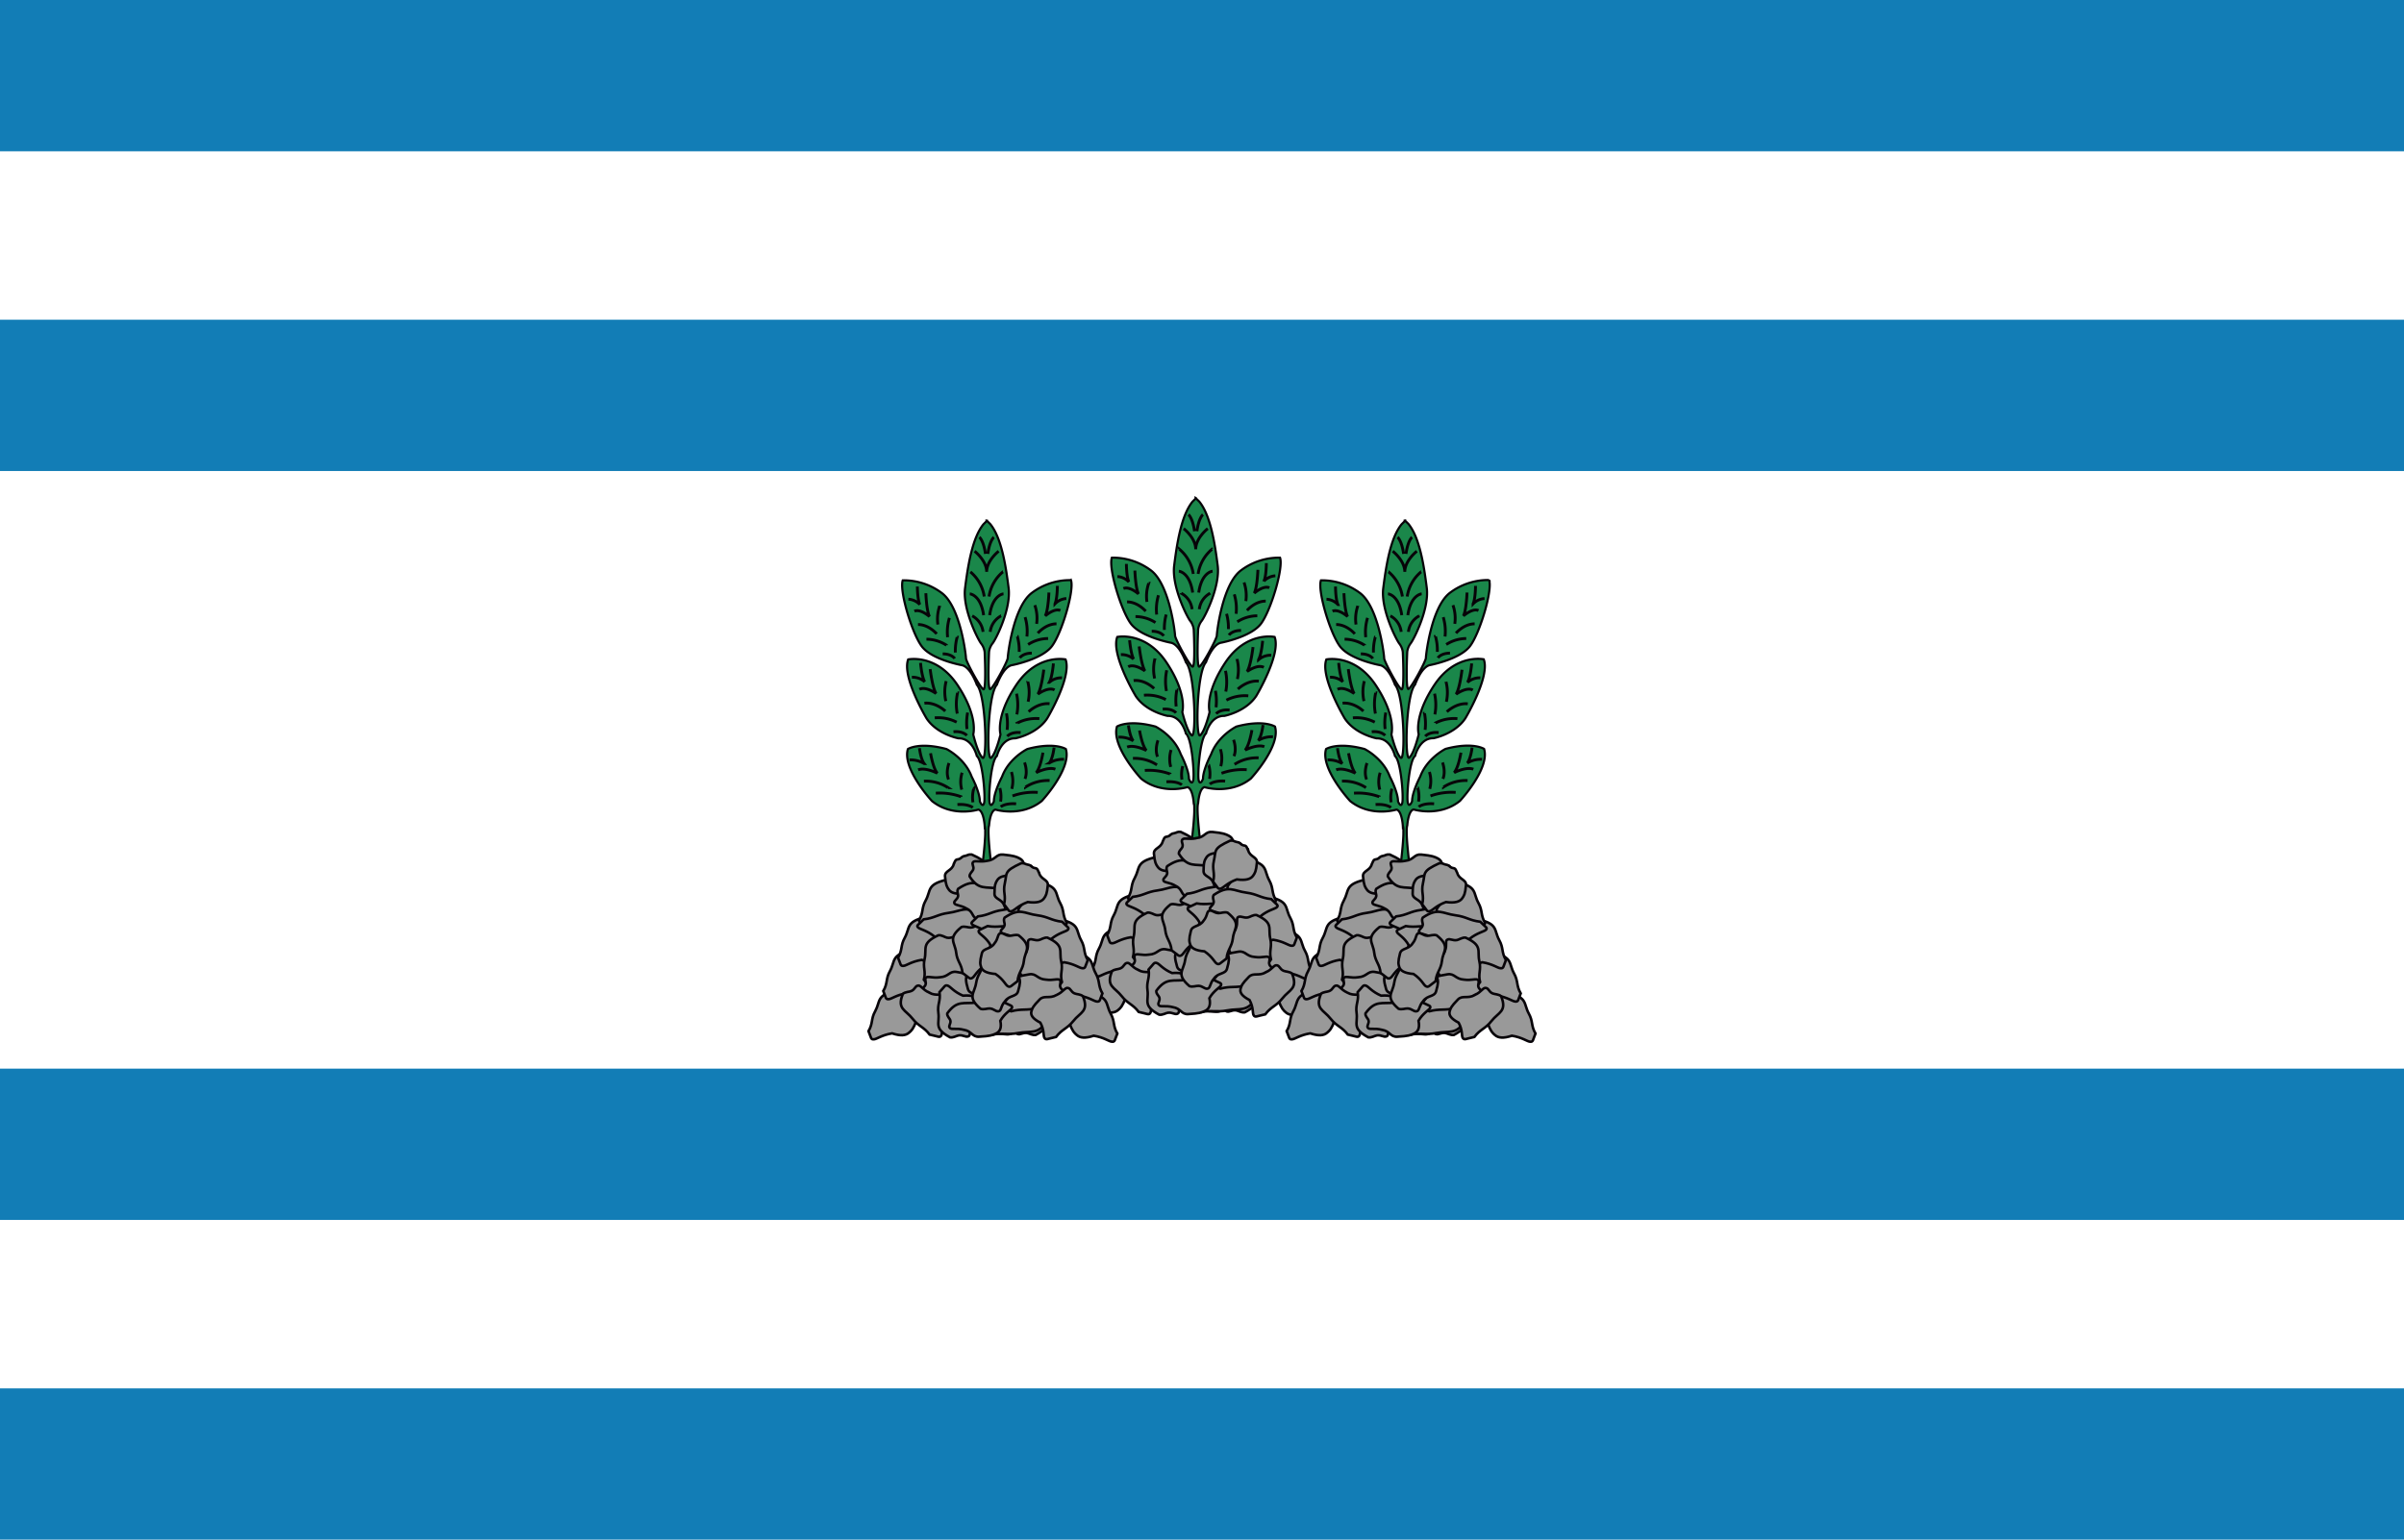 <?xml version="1.0" encoding="UTF-8" standalone="no"?>
<svg
   xmlns:dc="http://purl.org/dc/elements/1.1/"
   xmlns:cc="http://creativecommons.org/ns#"
   xmlns:rdf="http://www.w3.org/1999/02/22-rdf-syntax-ns#"
   xmlns:svg="http://www.w3.org/2000/svg"
   xmlns="http://www.w3.org/2000/svg"
   xmlns:sodipodi="http://sodipodi.sourceforge.net/DTD/sodipodi-0.dtd"
   xmlns:inkscape="http://www.inkscape.org/namespaces/inkscape"
   viewBox="0 0 841.89 539.36"
   version="1.1"
   id="svg3987"
   sodipodi:docname="Bandeira de Ortigueira.svg"
   inkscape:version="0.92.3 (2405546, 2018-03-11)">
  <sodipodi:namedview
     pagecolor="#ffffff"
     bordercolor="#666666"
     borderopacity="1"
     objecttolerance="10"
     gridtolerance="10"
     guidetolerance="10"
     inkscape:pageopacity="0"
     inkscape:pageshadow="2"
     inkscape:window-width="1920"
     inkscape:window-height="1017"
     id="namedview3989"
     showgrid="false"
     inkscape:zoom="1.1117372"
     inkscape:cx="541.29777"
     inkscape:cy="243.86136"
     inkscape:window-x="-8"
     inkscape:window-y="-8"
     inkscape:window-maximized="1"
     inkscape:current-layer="svg3987" />
  <defs
     id="defs3855">
    <style
       id="style3853">.cls-1{fill:#fff;}.cls-2{fill:#e9e338;}.cls-3{fill:#127db6;}.cls-4,.cls-5{fill:#1a874a;}.cls-4,.cls-5,.cls-6{stroke:#070308;}.cls-4{stroke-width:0.76px;}.cls-6{fill:#999;stroke-miterlimit:3.98;stroke-width:0.9px;}</style>
  </defs>
  <title
     id="title3857">Bandeira de Ortigueira</title>
  <rect
     class="cls-1"
     width="841.89"
     height="539.36"
     id="rect3859"
     x="0"
     y="0"
     style="fill:#ffffff" />
  <rect
     class="cls-3"
     width="841.89"
     height="53"
     id="rect3863"
     x="0"
     y="0"
     style="fill:#127db6" />
  <rect
     class="cls-3"
     y="112"
     width="841.89"
     height="53"
     id="rect3865"
     x="0"
     style="fill:#127db6" />
  <rect
     class="cls-3"
     y="374.36"
     width="841.89"
     height="53"
     id="rect3867"
     x="0"
     style="fill:#127db6" />
  <rect
     class="cls-3"
     y="486.36"
     width="841.89"
     height="53"
     id="rect3869"
     x="0"
     style="fill:#127db6" />
  <g
     id="g26773">
    <path
       id="path26775"
       class="cls-4"
       d="m 418.69,174.43 v 0.24 l -1.06,1.05 c -4,4.9 -5.49,14.93 -6.43,22.41 -0.94,7.48 4.74,18.44 5.69,19.49 a 6.13,6.13 0 0 1 1.16,2.92 c 0,0 0.64,13.32 -0.42,13 -1.06,-0.32 -6.12,-9.81 -6.12,-10.86 0,-1.05 -1.9,-17.76 -8.33,-22.78 a 22.2,22.2 0 0 0 -13.8,-4.54 c -1.27,3.51 3.16,18.44 6.64,23.11 3.48,4.67 13.91,6.67 13.91,6.67 3.17,0.46 5.38,6.88 5.38,6.88 3.27,3.5 3.69,27.08 2,25.56 -1.69,-1.52 -3.26,-8.16 -3.26,-8.16 0,0 1.89,-6.19 -5.49,-17.29 -7.38,-11.1 -17.29,-9 -17.29,-9 -2.32,6.07 6.43,20.66 6.43,20.66 3.69,5.6 11.19,7 11.19,7 4.95,-0.12 6.42,6.19 6.42,6.19 2.11,1.64 3.07,14.59 2.54,16.45 -0.53,1.86 -1.48,-0.58 -1.48,-0.58 0,-3.27 -2.86,-8.64 -2.86,-8.64 -2.42,-6.54 -8.85,-9.69 -8.85,-9.69 -9.6,-2.57 -13.49,0 -13.49,0 -2.11,6.89 8.43,18.23 8.43,18.23 7.27,5.83 16.25,3 16.25,3 1.9,0.47 2.2,5.6 2.2,5.6 a 4.76,4.76 0 0 1 0.19,1.4 v 1.7 c -0.15,4.94 -1.27,13.36 -1.4,14.3 l 3.92,-0.47 c -0.29,-2.17 -1.93,-14.79 -1.16,-16.93 0,0 0.31,-5.13 2.21,-5.6 0,0 9,2.8 16.24,-3 0,0 10.55,-11.34 8.45,-18.23 0,0 -3.9,-2.57 -13.5,0 0,0 -6.43,3.15 -8.86,9.69 0,0 -2.85,5.37 -2.85,8.64 0,0 -0.95,2.45 -1.48,0.58 -0.53,-1.87 0.43,-14.81 2.53,-16.45 0,0 1.48,-6.31 6.44,-6.19 0,0 7.49,-1.41 11.18,-7 0,0 8.74,-14.59 6.42,-20.66 0,0 -9.91,-2.11 -17.29,9 -7.38,11.11 -5.48,17.29 -5.48,17.29 0,0 -1.59,6.65 -3.28,8.16 -1.69,1.51 -1.25,-22.06 2,-25.56 0,0 2.22,-6.42 5.38,-6.88 0,0 10.44,-2 13.92,-6.67 3.48,-4.67 7.91,-19.6 6.64,-23.11 a 22.2,22.2 0 0 0 -13.8,4.54 c -6.44,5 -8.34,21.73 -8.34,22.78 0,1.05 -5.06,10.5 -6.12,10.86 -1.06,0.36 -0.42,-13 -0.42,-13 a 6.13,6.13 0 0 1 1.16,-2.92 c 0.95,-1.05 6.64,-12 5.69,-19.49 -0.95,-7.49 -2.44,-17.51 -6.44,-22.41 l -1.16,-1.13 v -0.07 0 z"
       inkscape:connector-curvature="0"
       style="fill:#1a874a;stroke:#070308;stroke-width:0.76px" />
    <path
       id="path26777"
       class="cls-5"
       d="m 421.28,180.26 c 0,0 -1.48,1.17 -2.11,5.84 m 3.8,-0.93 c 0,0 -4.22,3.27 -4.22,7.24 m 5.69,0 a 14,14 0 0 0 -4.85,8.64 m 5.06,-0.94 c 0,0 -3.79,0.24 -4.85,7.48 m 4,0.23 a 7.33,7.33 0 0 0 -3.8,5.6 m -3.79,-33.16 c 0,0 1.47,1.17 2.11,5.84 m -3.8,-0.93 c 0,0 4.22,3.27 4.22,7.24 m -5.7,0 a 14,14 0 0 1 4.85,8.64 m -5.06,-0.94 c 0,0 3.8,0.24 4.85,7.48 m -4,0.23 a 7.3,7.3 0 0 1 3.79,5.6 m -23,-15.88 c 0,0 0,4.44 0.85,6.31 a 6,6 0 0 0 -4,-1.87 m 6.12,-2.1 v 0 c 0,0 0.21,6.07 1.26,8.17 0,0 -3.16,-2.8 -5.27,-1.87 m 8.86,-1.86 a 13.91,13.91 0 0 0 -0.63,6.53 m -0.43,3.27 c 0,0 -2.74,-3.27 -6.53,-3.27 m 11,-2.33 a 17.06,17.06 0 0 0 -0.63,6.77 m -0.42,2.8 a 13.12,13.12 0 0 0 -7,-2.1 m 10.75,-0.7 a 18.36,18.36 0 0 0 -0.63,5.37 m -0.21,2.1 c 0,0 -1.05,-1.63 -4.22,-1.63 m -7.75,3.15 c 0,0 0.41,4.72 1.41,6.62 a 6.41,6.41 0 0 0 -4.47,-1.58 m 6.41,-2.86 v 0 c 0,0 0.74,6.43 2,8.56 0,0 -3.64,-2.66 -5.83,-1.44 m 9.37,-2.9 a 14.89,14.89 0 0 0 -0.12,7 m -0.18,3.52 c 0,0 -3.18,-3.2 -7.18,-2.79 m 11.6,-3.61 a 17.89,17.89 0 0 0 -0.1,7.27 m -0.22,3 a 14.15,14.15 0 0 0 -7.67,-1.52 m 11.52,-1.85 a 19.51,19.51 0 0 0 -0.23,5.78 m -0.05,2.25 c 0,0 -1.27,-1.63 -4.67,-1.3 m 35,-23.94 c 0,0 -0.37,4.72 -1.44,6.62 a 6.45,6.45 0 0 1 4.47,-1.57 m -6.4,-2.87 v 0 c 0,0 -0.74,6.44 -2.06,8.56 0,0 3.65,-2.65 5.84,-1.44 m -9.38,-2.9 a 15,15 0 0 1 0.13,7 m 0.17,3.52 c 0,0 3.23,-3.19 7.32,-2.8 M 429.17,235 a 18,18 0 0 1 0.11,7.27 m 0.21,3 a 14.09,14.09 0 0 1 7.67,-1.51 M 425.65,242 a 19.3,19.3 0 0 1 0.22,5.78 m 0.05,2.26 c 0,0 1.27,-1.63 4.68,-1.31 m 11.71,5.25 c 0,0 -0.43,3.86 -1.66,5.41 a 9.25,9.25 0 0 1 5.15,-1.29 m -7.38,-2.34 v 0 c 0,0 -0.85,5.26 -2.36,7 0,0 4.19,-2.17 6.72,-1.18 M 432,259.16 c 0,0 1.22,3.15 0.14,5.73 m 0.2,2.88 a 14.45,14.45 0 0 1 8.43,-2.29 m -13.37,-3 a 10.57,10.57 0 0 1 0.12,5.94 m 0.25,2.47 a 21.89,21.89 0 0 1 8.84,-1.25 m -13.27,-1.51 a 11.33,11.33 0 0 1 0.26,4.72 m 0.06,1.85 c 0,0 1.46,-1.33 5.39,-1.07 m -33.86,-19.52 c 0,0 0.44,3.86 1.67,5.41 a 9.23,9.23 0 0 0 -5.15,-1.28 m 7.37,-2.34 v 0 c 0,0 0.86,5.25 2.37,7 0,0 -4.2,-2.17 -6.72,-1.18 m 10.8,-2.37 c 0,0 -1.23,3.15 -0.15,5.74 m -0.2,2.87 a 14.43,14.43 0 0 0 -8.42,-2.29 m 13.36,-2.95 a 10.57,10.57 0 0 0 -0.12,5.94 m -0.25,2.47 a 21.72,21.72 0 0 0 -8.83,-1.24 m 13.27,-1.51 a 11.33,11.33 0 0 0 -0.26,4.72 m -0.06,1.84 c 0,0 -1.47,-1.33 -5.39,-1.07 m 35,-76.6 c 0,0 0,4.44 -0.84,6.31 a 6,6 0 0 1 4,-1.87 m -6.12,-2.1 v 0 c 0,0 -0.21,6.07 -1.26,8.17 0,0 3.16,-2.8 5.27,-1.87 m -8.86,-1.87 a 14,14 0 0 1 0.63,6.54 m 0.42,3.27 c 0,0 2.75,-3.27 6.54,-3.27 m -11,-2.33 a 17,17 0 0 1 0.63,6.77 m 0.42,2.8 a 13.12,13.12 0 0 1 7,-2.1 m -10.76,-0.7 a 18.15,18.15 0 0 1 0.64,5.37 m 0.21,2.1 c 0,0 1,-1.63 4.22,-1.63"
       inkscape:connector-curvature="0"
       style="fill:#1a874a;stroke:#070308" />
  </g>
  <g
     id="g5353">
    <path
       id="path3180"
       class="cls-6"
       d="m 408.17,343.38 c 3,-0.35 3.05,-2.44 5.56,-2.19 3.88,0.39 4.61,0.75 5.73,1.32 1.43,0.73 2,2.05 1.3,4.59 1.3,2.65 3.37,3.86 3.67,4.54 0.43,1 -0.39,0.84 -3.16,2.09 -3.81,-0.78 -5.29,0.13 -9.12,-0.6 -4.59,-0.87 -6.95,0.74 -10.15,-4.29 -0.08,-1 1,-1.73 1.24,-2.34 0.42,-1.2 -0.61,-1.89 -0.05,-2.64 0.56,-0.75 2.31,0.08 4.98,-0.48 z"
       inkscape:connector-curvature="0"
       style="fill:#999999;stroke:#070308;stroke-width:0.9px;stroke-miterlimit:3.98" />
    <path
       id="path3182"
       class="cls-6"
       d="m 392.45,344.86 c -0.09,2.39 2.49,2.82 1.74,4.73 -1.16,3 -1.74,3.49 -2.64,4.26 -1.15,1 -2.89,1.22 -5.9,0.22 -3.52,0.55 -5.37,2 -6.27,2.08 -1.28,0.16 -1,-0.46 -2,-2.85 1.64,-2.84 0.77,-4.16 2.35,-7 1.89,-3.45 0.3,-5.57 7.09,-7.2 1.21,0.11 2,1.1 2.68,1.38 1.41,0.54 2.44,-0.14 3.28,0.42 0.84,0.56 -0.55,1.77 -0.33,3.96 z"
       inkscape:connector-curvature="0"
       style="fill:#999999;stroke:#070308;stroke-width:0.9px;stroke-miterlimit:3.98" />
    <path
       id="path3184"
       class="cls-6"
       d="m 397.63,330.79 c -0.09,2.4 2.49,2.82 1.74,4.74 -1.17,3 -1.74,3.48 -2.64,4.26 -1.15,1 -2.89,1.21 -5.91,0.21 -3.51,0.56 -5.37,2 -6.27,2.08 -1.27,0.16 -1,-0.46 -2,-2.84 1.64,-2.85 0.77,-4.17 2.34,-7 1.89,-3.44 0.31,-5.57 7.09,-7.2 1.22,0.11 2,1.1 2.69,1.38 1.4,0.54 2.44,-0.14 3.27,0.43 0.83,0.57 -0.54,1.75 -0.31,3.94 z"
       inkscape:connector-curvature="0"
       style="fill:#999999;stroke:#070308;stroke-width:0.9px;stroke-miterlimit:3.98" />
    <path
       id="path3186"
       class="cls-6"
       d="m 402.81,319.13 c -0.09,2.39 2.49,2.82 1.74,4.73 -1.17,3 -1.74,3.49 -2.64,4.26 -1.16,1 -2.9,1.21 -5.91,0.22 -3.52,0.55 -5.37,2 -6.27,2.07 -1.27,0.17 -1,-0.45 -2,-2.84 1.64,-2.84 0.76,-4.16 2.34,-7 1.89,-3.44 0.3,-5.56 7.09,-7.19 1.22,0.11 2,1.1 2.69,1.38 1.4,0.54 2.43,-0.14 3.27,0.42 0.84,0.56 -0.54,1.76 -0.31,3.95 z"
       inkscape:connector-curvature="0"
       style="fill:#999999;stroke:#070308;stroke-width:0.9px;stroke-miterlimit:3.98" />
    <path
       id="path3188"
       class="cls-6"
       d="m 410.14,306.09 c -0.09,2.39 2.49,2.82 1.74,4.73 -1.17,3 -1.74,3.49 -2.64,4.26 -1.15,1 -2.89,1.22 -5.91,0.22 -3.51,0.55 -5.37,2 -6.27,2.08 -1.27,0.16 -1,-0.46 -2,-2.85 1.64,-2.84 0.77,-4.16 2.34,-7 1.89,-3.45 0.31,-5.57 7.1,-7.2 1.21,0.11 1.95,1.1 2.68,1.38 1.4,0.54 2.44,-0.14 3.27,0.42 0.83,0.56 -0.54,1.77 -0.31,3.96 z"
       inkscape:connector-curvature="0"
       style="fill:#999999;stroke:#070308;stroke-width:0.9px;stroke-miterlimit:3.98" />
    <path
       id="path3190"
       class="cls-6"
       d="m 413.83,319.63 c -2.58,1.25 -1.63,3.2 -4.06,3.74 -3.77,0.84 -4.62,0.73 -5.93,0.55 -1.67,-0.23 -2.85,-1.27 -3.43,-3.83 -2.5,-2 -5,-2.52 -5.6,-3 -0.87,-0.76 -0.05,-0.89 1.89,-2.9 3.9,-0.46 4.82,-1.76 8.7,-2.26 4.66,-0.61 6.05,-2.83 11.45,0.82 0.55,0.87 -0.09,1.91 0,2.54 0.19,1.24 1.47,1.55 1.33,2.42 -0.14,0.87 -2.18,0.59 -4.35,1.92 z"
       inkscape:connector-curvature="0"
       style="fill:#999999;stroke:#070308;stroke-width:0.9px;stroke-miterlimit:3.98" />
    <path
       id="path3196"
       class="cls-6"
       d="m 407.17,294.8 c -0.6,2.35 -3.23,2.29 -3.05,4.29 0.28,3.11 0.69,3.71 1.35,4.63 0.83,1.17 2.46,1.71 5.68,1.28 3.27,1.18 4.67,2.89 5.51,3.17 1.19,0.39 1.07,-0.27 2.79,-2.4 -0.77,-3.07 0.46,-4.2 -0.25,-7.28 -0.85,-3.69 0.4,-4.26 -5.74,-7.08 -1.21,-0.12 -1.41,0.32 -2.2,0.46 -1.52,0.27 -1.16,0.71 -2.14,1.1 -0.98,0.39 -1.12,-0.26 -1.95,1.83 z"
       inkscape:connector-curvature="0"
       style="fill:#999999;stroke:#070308;stroke-width:0.9px;stroke-miterlimit:3.98" />
    <path
       id="path3194"
       class="cls-6"
       d="m 411.78,310.37 c 2.57,1.24 1.62,3.2 4.05,3.74 3.77,0.83 4.62,0.73 5.93,0.55 1.67,-0.24 2.85,-1.28 3.44,-3.83 2.49,-2.05 5,-2.52 5.6,-3.06 0.86,-0.76 0,-0.89 -1.9,-2.9 -3.89,-0.45 -4.81,-1.75 -8.7,-2.26 -4.66,-0.61 -6,-2.82 -11.45,0.83 -0.55,0.87 0.1,1.9 0,2.54 -0.19,1.23 -1.48,1.55 -1.33,2.42 0.15,0.87 2.17,0.6 4.36,1.97 z"
       inkscape:connector-curvature="0"
       style="fill:#999999;stroke:#070308;stroke-width:0.9px;stroke-miterlimit:3.98" />
    <path
       id="path3198"
       class="cls-6"
       d="m 409.06,324.3 c 0.6,2.35 3.23,2.3 3.05,4.3 -0.28,3.1 -0.69,3.71 -1.34,4.63 -0.84,1.17 -2.47,1.7 -5.69,1.28 -3.26,1.18 -4.67,2.88 -5.51,3.16 -1.19,0.39 -1.07,-0.27 -2.79,-2.39 0.77,-3.07 -0.46,-4.2 0.25,-7.28 0.85,-3.7 -1.3,-5.48 4.84,-8.3 1.21,-0.11 2.22,0.72 3,0.86 1.52,0.27 2.33,-0.58 3.31,-0.19 0.98,0.39 0.03,1.85 0.88,3.93 z"
       inkscape:connector-curvature="0"
       style="fill:#999999;stroke:#070308;stroke-width:0.9px;stroke-miterlimit:3.98" />
    <path
       id="path3200"
       class="cls-6"
       d="m 402.45,334.41 c 3,-0.17 3.27,-2.26 5.74,-1.86 3.84,0.63 4.54,1 5.6,1.66 1.35,0.81 1.81,2.17 0.87,4.66 1,2.72 3,4.05 3.23,4.74 0.33,1 -0.47,0.81 -3.35,1.9 -3.73,-1 -5.29,-0.18 -9,-1.14 -4.5,-1.15 -7,0.32 -9.72,-4.88 0,-1 1.18,-1.66 1.45,-2.27 0.54,-1.16 -0.42,-1.91 0.2,-2.63 0.62,-0.72 2.26,0.22 4.98,-0.18 z"
       inkscape:connector-curvature="0"
       style="fill:#999999;stroke:#070308;stroke-width:0.9px;stroke-miterlimit:3.98" />
    <path
       id="path3202"
       class="cls-6"
       d="m 428.36,350.43 c -0.8,-2.31 -3.43,-2.1 -3.42,-4.11 0,-3.11 0.36,-3.74 0.94,-4.69 0.73,-1.22 2.31,-1.84 5.56,-1.6 3.15,-1.35 4.4,-3.13 5.21,-3.46 1.16,-0.45 1.09,0.21 3,2.24 -0.51,3.11 0.82,4.16 0.38,7.27 -0.52,3.74 1.78,5.4 -4.1,8.55 -1.2,0.18 -2.27,-0.59 -3.07,-0.69 -1.55,-0.18 -2.28,0.71 -3.29,0.37 -1.01,-0.34 -0.18,-1.84 -1.21,-3.88 z"
       inkscape:connector-curvature="0"
       style="fill:#999999;stroke:#070308;stroke-width:0.9px;stroke-miterlimit:3.98" />
    <path
       id="path3204"
       class="cls-6"
       d="m 427.28,337.05 c -0.8,-2.31 -3.43,-2.11 -3.42,-4.11 0,-3.11 0.36,-3.74 0.94,-4.69 0.73,-1.22 2.31,-1.84 5.56,-1.6 3.15,-1.35 4.4,-3.13 5.22,-3.46 1.15,-0.45 1.09,0.21 3,2.24 -0.5,3.1 0.82,4.16 0.38,7.27 -0.52,3.74 1.79,5.4 -4.09,8.54 -1.2,0.19 -2.28,-0.58 -3.08,-0.68 -1.54,-0.19 -2.27,0.71 -3.29,0.37 -1.02,-0.34 -0.19,-1.84 -1.22,-3.88 z"
       inkscape:connector-curvature="0"
       style="fill:#999999;stroke:#070308;stroke-width:0.9px;stroke-miterlimit:3.98" />
    <path
       id="path3210"
       class="cls-6"
       d="m 431.18,352 c -2.95,0.48 -2.88,2.57 -5.39,2.43 -3.91,-0.22 -4.67,-0.54 -5.82,-1.06 -1.48,-0.67 -2.15,-2 -1.62,-4.52 -1.49,-2.6 -3.64,-3.71 -4,-4.38 -0.49,-0.94 0.34,-0.85 3,-2.22 3.86,0.61 5.28,-0.37 9.15,0.19 4.65,0.67 6.89,-1.05 10.44,3.83 0.15,1 -0.9,1.77 -1.07,2.4 -0.34,1.21 0.73,1.85 0.23,2.63 -0.5,0.78 -2.29,0 -4.92,0.7 z"
       inkscape:connector-curvature="0"
       style="fill:#999999;stroke:#070308;stroke-width:0.9px;stroke-miterlimit:3.98" />
    <path
       id="path3212"
       class="cls-6"
       d="m 416.72,341.94 c -1.45,-2.1 -4,-1.43 -4.52,-3.39 -0.89,-3 -0.72,-3.7 -0.44,-4.73 0.37,-1.32 1.72,-2.21 5,-2.57 2.67,-1.89 3.38,-3.85 4.08,-4.31 1,-0.66 1.12,0 3.56,1.63 0.4,3.11 2,3.9 2.47,7 0.56,3.73 3.28,4.92 -1.54,9.06 -1.11,0.4 -2.38,-0.16 -3.19,-0.11 -1.55,0.1 -2,1.11 -3.09,1 -1.09,-0.11 -0.75,-1.79 -2.33,-3.58 z"
       inkscape:connector-curvature="0"
       style="fill:#999999;stroke:#070308;stroke-width:0.9px;stroke-miterlimit:3.98" />
    <path
       id="path3214"
       class="cls-6"
       d="m 398.62,339.8 c 2.43,1.42 4.34,0 5.89,1.55 2.42,2.45 2.62,3.12 2.91,4.15 0.37,1.32 -0.39,2.58 -3.13,4 -1.42,2.61 -1,4.63 -1.41,5.28 -0.55,0.93 -1,0.37 -4.1,-0.28 -2,-2.69 -3.87,-2.87 -5.95,-5.53 -2.49,-3.19 -5.59,-3.36 -3.42,-8.73 0.8,-0.74 2.25,-0.66 2.95,-1 1.36,-0.61 1.24,-1.67 2.3,-1.9 1.06,-0.23 1.57,1.37 3.96,2.46 z"
       inkscape:connector-curvature="0"
       style="fill:#999999;stroke:#070308;stroke-width:0.9px;stroke-miterlimit:3.98" />
    <path
       id="path3216"
       class="cls-6"
       d="m 418.37,319.7 c 1.38,2.14 3.89,1.52 4.4,3.49 0.78,3.05 0.58,3.71 0.26,4.74 -0.41,1.31 -1.79,2.17 -5,2.45 -2.74,1.84 -3.52,3.78 -4.23,4.23 -1,0.63 -1.12,0 -3.51,-1.71 -0.29,-3.13 -1.85,-3.95 -2.21,-7.07 -0.43,-3.74 -3.11,-5 1.85,-9 1.13,-0.37 2.38,0.21 3.19,0.18 1.56,-0.07 2.05,-1.06 3.12,-0.89 1.07,0.17 0.61,1.75 2.13,3.58 z"
       inkscape:connector-curvature="0"
       style="fill:#999999;stroke:#070308;stroke-width:0.9px;stroke-miterlimit:3.98" />
    <path
       id="path3218"
       class="cls-6"
       d="m 419,293.63 c 3,-0.35 3.06,-2.44 5.56,-2.19 3.88,0.39 4.62,0.75 5.74,1.32 1.42,0.73 2,2.06 1.3,4.59 1.3,2.66 3.37,3.86 3.67,4.55 0.43,1 -0.4,0.83 -3.16,2.08 -3.81,-0.78 -5.3,0.13 -9.13,-0.6 -4.59,-0.87 -6.94,0.74 -10.14,-4.29 -0.09,-1 1,-1.72 1.23,-2.34 0.42,-1.2 -0.6,-1.88 0,-2.64 0.6,-0.76 2.22,0.08 4.93,-0.48 z"
       inkscape:connector-curvature="0"
       style="fill:#999999;stroke:#070308;stroke-width:0.9px;stroke-miterlimit:3.98" />
    <path
       id="path3206"
       class="cls-6"
       d="m 424.91,309.26 c -0.81,-2.31 -3.43,-2.11 -3.42,-4.11 0,-3.11 0.36,-3.74 0.94,-4.69 0.73,-1.22 2.31,-1.84 5.56,-1.6 3.15,-1.35 4.4,-3.13 5.21,-3.46 1.16,-0.45 1.09,0.21 3,2.24 -0.51,3.1 0.82,4.16 0.38,7.27 -0.52,3.74 1.78,5.39 -4.1,8.54 -1.2,0.19 -2.28,-0.58 -3.07,-0.68 -1.55,-0.19 -2.28,0.71 -3.29,0.37 -1.01,-0.34 -0.18,-1.84 -1.21,-3.88 z"
       inkscape:connector-curvature="0"
       style="fill:#999999;stroke:#070308;stroke-width:0.9px;stroke-miterlimit:3.98" />
    <path
       id="path3192"
       class="cls-6"
       d="m 432.81,318.61 c -2.58,1.24 -1.63,3.19 -4.06,3.73 -3.77,0.84 -4.62,0.73 -5.93,0.55 -1.67,-0.23 -2.85,-1.27 -3.43,-3.83 -2.5,-2 -5,-2.52 -5.6,-3.05 -0.87,-0.76 -0.05,-0.89 1.89,-2.9 3.9,-0.46 4.82,-1.76 8.7,-2.26 4.67,-0.61 6.05,-2.83 11.45,0.82 0.55,0.87 -0.09,1.91 0,2.54 0.19,1.24 1.47,1.55 1.33,2.42 -0.14,0.87 -2.16,0.64 -4.35,1.98 z"
       inkscape:connector-curvature="0"
       style="fill:#999999;stroke:#070308;stroke-width:0.9px;stroke-miterlimit:3.98" />
    <path
       id="path3208"
       class="cls-6"
       d="m 432.91,326.25 c -3,0.48 -2.88,2.57 -5.4,2.43 -3.9,-0.22 -4.66,-0.54 -5.82,-1.06 -1.47,-0.67 -2.15,-2 -1.62,-4.53 -1.49,-2.59 -3.63,-3.7 -4,-4.37 -0.5,-1 0.33,-0.85 3,-2.23 3.86,0.62 5.27,-0.36 9.15,0.2 4.64,0.67 6.88,-1.05 10.43,3.83 0.15,1 -0.89,1.77 -1.07,2.4 -0.34,1.21 0.74,1.85 0.24,2.63 -0.5,0.78 -2.29,0.02 -4.91,0.7 z"
       inkscape:connector-curvature="0"
       style="fill:#999999;stroke:#070308;stroke-width:0.9px;stroke-miterlimit:3.98" />
    <path
       id="path4938"
       class="cls-6"
       d="m 433.72,344.22 c -3,-0.36 -3.05,-2.45 -5.56,-2.2 -3.88,0.4 -4.61,0.75 -5.73,1.32 -1.43,0.73 -2,2.06 -1.3,4.59 -1.31,2.66 -3.37,3.86 -3.67,4.55 -0.43,1 0.39,0.83 3.16,2.09 3.81,-0.79 5.29,0.13 9.12,-0.6 4.59,-0.88 6.95,0.73 10.15,-4.3 0.08,-1 -1,-1.72 -1.24,-2.34 -0.42,-1.2 0.61,-1.88 0.05,-2.64 -0.56,-0.76 -2.31,0.09 -4.98,-0.47 z"
       inkscape:connector-curvature="0"
       style="fill:#999999;stroke:#070308;stroke-width:0.9px;stroke-miterlimit:3.98" />
    <path
       id="path4940"
       class="cls-6"
       d="m 449.44,345.69 c 0.09,2.4 -2.49,2.82 -1.74,4.74 1.16,3 1.74,3.48 2.64,4.25 1.15,1 2.89,1.22 5.9,0.22 3.52,0.55 5.37,2 6.27,2.08 1.28,0.16 1,-0.46 2,-2.84 -1.64,-2.85 -0.77,-4.17 -2.35,-7 -1.89,-3.44 -0.3,-5.57 -7.09,-7.2 -1.21,0.11 -2,1.1 -2.68,1.38 -1.41,0.54 -2.44,-0.14 -3.28,0.43 -0.84,0.57 0.55,1.75 0.33,3.94 z"
       inkscape:connector-curvature="0"
       style="fill:#999999;stroke:#070308;stroke-width:0.9px;stroke-miterlimit:3.98" />
    <path
       id="path4942"
       class="cls-6"
       d="m 444.26,331.62 c 0.09,2.4 -2.49,2.82 -1.74,4.74 1.17,3 1.74,3.48 2.64,4.26 1.15,1 2.89,1.21 5.91,0.21 3.51,0.56 5.37,2 6.27,2.08 1.27,0.17 1,-0.45 2,-2.84 -1.64,-2.85 -0.77,-4.17 -2.34,-7 -1.89,-3.44 -0.31,-5.57 -7.1,-7.19 -1.21,0.1 -1.95,1.09 -2.68,1.38 -1.4,0.54 -2.44,-0.15 -3.27,0.42 -0.83,0.57 0.54,1.76 0.31,3.94 z"
       inkscape:connector-curvature="0"
       style="fill:#999999;stroke:#070308;stroke-width:0.9px;stroke-miterlimit:3.98" />
    <path
       id="path4944"
       class="cls-6"
       d="m 439.08,320 c 0.09,2.39 -2.49,2.82 -1.74,4.73 1.17,3 1.74,3.49 2.64,4.26 1.16,1 2.9,1.22 5.91,0.22 3.52,0.55 5.37,2 6.27,2.08 1.27,0.16 1,-0.46 2,-2.85 -1.64,-2.84 -0.76,-4.16 -2.34,-7 -1.89,-3.45 -0.3,-5.57 -7.09,-7.2 -1.22,0.11 -2,1.1 -2.69,1.38 -1.4,0.54 -2.43,-0.14 -3.27,0.42 -0.84,0.56 0.54,1.73 0.31,3.96 z"
       inkscape:connector-curvature="0"
       style="fill:#999999;stroke:#070308;stroke-width:0.9px;stroke-miterlimit:3.98" />
    <path
       id="path4946"
       class="cls-6"
       d="m 431.75,306.92 c 0.09,2.4 -2.49,2.82 -1.74,4.74 1.17,3 1.74,3.48 2.64,4.26 1.15,1 2.89,1.21 5.91,0.21 3.51,0.55 5.37,2 6.27,2.08 1.27,0.16 1,-0.46 2,-2.84 -1.64,-2.85 -0.77,-4.17 -2.34,-7 -1.89,-3.44 -0.31,-5.57 -7.1,-7.2 -1.21,0.11 -1.95,1.1 -2.68,1.38 -1.4,0.54 -2.44,-0.14 -3.27,0.43 -0.83,0.57 0.56,1.75 0.31,3.94 z"
       inkscape:connector-curvature="0"
       style="fill:#999999;stroke:#070308;stroke-width:0.9px;stroke-miterlimit:3.98" />
    <path
       id="path4948"
       class="cls-6"
       d="m 428.06,320.47 c 2.58,1.24 1.63,3.19 4.06,3.73 3.77,0.84 4.62,0.73 5.93,0.55 1.67,-0.23 2.85,-1.27 3.43,-3.82 2.5,-2.05 5,-2.52 5.6,-3.06 0.87,-0.76 0.05,-0.89 -1.89,-2.9 -3.9,-0.45 -4.82,-1.75 -8.7,-2.26 -4.66,-0.61 -6.05,-2.82 -11.45,0.82 -0.55,0.87 0.09,1.91 0,2.55 -0.19,1.23 -1.47,1.54 -1.33,2.41 0.14,0.87 2.17,0.64 4.35,1.98 z"
       inkscape:connector-curvature="0"
       style="fill:#999999;stroke:#070308;stroke-width:0.9px;stroke-miterlimit:3.98" />
    <path
       id="path4950"
       class="cls-6"
       d="m 437.12,297.87 c 0.6,2.35 3.24,2.29 3.06,4.29 -0.28,3.11 -0.7,3.71 -1.35,4.63 -0.84,1.17 -2.47,1.71 -5.69,1.28 -3.26,1.18 -4.66,2.89 -5.5,3.17 -1.2,0.39 -1.07,-0.27 -2.8,-2.4 0.78,-3.07 -0.45,-4.2 0.26,-7.28 0.85,-3.69 -0.41,-4.26 5.73,-7.08 1.21,-0.12 1.41,0.32 2.2,0.46 1.53,0.27 1.17,0.7 2.14,1.1 0.97,0.4 1.1,-0.26 1.95,1.83 z"
       inkscape:connector-curvature="0"
       style="fill:#999999;stroke:#070308;stroke-width:0.9px;stroke-miterlimit:3.98" />
    <path
       id="path4954"
       class="cls-6"
       d="m 432.83,325.14 c -0.6,2.35 -3.23,2.29 -3.05,4.29 0.28,3.11 0.69,3.71 1.34,4.63 0.84,1.17 2.47,1.71 5.69,1.28 3.26,1.18 4.67,2.89 5.51,3.16 1.19,0.4 1.07,-0.26 2.79,-2.39 -0.77,-3.07 0.45,-4.2 -0.25,-7.28 -0.85,-3.69 1.3,-5.48 -4.84,-8.29 -1.21,-0.12 -2.22,0.71 -3,0.85 -1.52,0.27 -2.33,-0.58 -3.31,-0.18 -0.98,0.4 -0.03,1.84 -0.88,3.93 z"
       inkscape:connector-curvature="0"
       style="fill:#999999;stroke:#070308;stroke-width:0.9px;stroke-miterlimit:3.98" />
    <path
       id="path4956"
       class="cls-6"
       d="m 439.44,335.24 c -3,-0.17 -3.27,-2.25 -5.74,-1.85 -3.84,0.62 -4.54,1 -5.6,1.66 -1.35,0.81 -1.81,2.16 -0.87,4.65 -1,2.72 -3,4.05 -3.23,4.75 -0.33,1 0.47,0.81 3.35,1.89 3.73,-1 5.29,-0.18 9,-1.14 4.5,-1.14 7,0.32 9.72,-4.88 0,-1 -1.18,-1.66 -1.45,-2.27 -0.54,-1.16 0.42,-1.91 -0.2,-2.63 -0.62,-0.72 -2.26,0.22 -4.98,-0.18 z"
       inkscape:connector-curvature="0"
       style="fill:#999999;stroke:#070308;stroke-width:0.9px;stroke-miterlimit:3.98" />
    <path
       id="path4958"
       class="cls-6"
       d="m 413.53,351.27 c 0.8,-2.31 3.43,-2.11 3.42,-4.12 0,-3.11 -0.36,-3.74 -0.94,-4.69 -0.73,-1.21 -2.31,-1.84 -5.56,-1.59 -3.15,-1.36 -4.4,-3.14 -5.21,-3.46 -1.16,-0.46 -1.09,0.2 -3,2.23 0.5,3.11 -0.82,4.16 -0.38,7.28 0.52,3.73 -1.78,5.39 4.1,8.54 1.2,0.18 2.27,-0.59 3.07,-0.69 1.55,-0.18 2.28,0.71 3.29,0.37 1.01,-0.34 0.18,-1.84 1.21,-3.87 z"
       inkscape:connector-curvature="0"
       style="fill:#999999;stroke:#070308;stroke-width:0.9px;stroke-miterlimit:3.98" />
    <path
       id="path4962"
       class="cls-6"
       d="m 410.71,352.81 c 3,0.48 2.88,2.58 5.39,2.44 3.91,-0.22 4.67,-0.55 5.82,-1.07 1.48,-0.66 2.15,-2 1.62,-4.52 1.49,-2.59 3.64,-3.71 4,-4.37 0.49,-1 -0.34,-0.86 -3,-2.23 -3.86,0.61 -5.28,-0.37 -9.15,0.19 -4.65,0.67 -6.89,-1 -10.44,3.84 -0.15,1 0.9,1.76 1.07,2.39 0.34,1.21 -0.73,1.85 -0.23,2.63 0.5,0.78 2.29,0.02 4.92,0.7 z"
       inkscape:connector-curvature="0"
       style="fill:#999999;stroke:#070308;stroke-width:0.9px;stroke-miterlimit:3.98" />
    <path
       id="path4964"
       class="cls-6"
       d="m 425.17,342.77 c 1.45,-2.1 3.95,-1.43 4.52,-3.38 0.89,-3 0.72,-3.71 0.44,-4.74 -0.37,-1.32 -1.72,-2.21 -5,-2.57 -2.67,-1.89 -3.38,-3.85 -4.08,-4.31 -1,-0.66 -1.12,0 -3.56,1.63 -0.4,3.11 -2,3.9 -2.47,7 -0.56,3.73 -3.28,4.92 1.54,9.06 1.11,0.4 2.38,-0.16 3.19,-0.11 1.55,0.1 2,1.11 3.09,1 1.09,-0.11 0.75,-1.79 2.33,-3.58 z"
       inkscape:connector-curvature="0"
       style="fill:#999999;stroke:#070308;stroke-width:0.9px;stroke-miterlimit:3.98" />
    <path
       id="path4966"
       class="cls-6"
       d="m 443.27,340.63 c -2.43,1.42 -4.34,0 -5.89,1.55 -2.42,2.45 -2.62,3.12 -2.91,4.15 -0.37,1.32 0.39,2.58 3.13,4 1.42,2.62 1,4.63 1.41,5.28 0.55,0.93 1,0.38 4.1,-0.28 2,-2.69 3.87,-2.87 5.95,-5.53 2.49,-3.19 5.59,-3.36 3.42,-8.73 -0.8,-0.73 -2.25,-0.66 -3,-1 -1.36,-0.62 -1.24,-1.68 -2.3,-1.91 -1.06,-0.23 -1.52,1.38 -3.91,2.47 z"
       inkscape:connector-curvature="0"
       style="fill:#999999;stroke:#070308;stroke-width:0.9px;stroke-miterlimit:3.98" />
    <path
       id="path4968"
       class="cls-6"
       d="m 421.46,322.59 c -1.38,2.14 -3.89,1.52 -4.4,3.49 -0.78,3.05 -0.58,3.72 -0.26,4.74 0.41,1.31 1.79,2.17 5,2.45 2.74,1.84 3.52,3.78 4.23,4.23 1,0.63 1.12,0 3.51,-1.71 0.29,-3.12 1.85,-4 2.21,-7.07 0.43,-3.74 3.11,-5 -1.85,-9 -1.13,-0.37 -2.38,0.21 -3.19,0.18 -1.56,-0.07 -2.05,-1.06 -3.12,-0.88 -1.07,0.18 -0.59,1.75 -2.13,3.57 z"
       inkscape:connector-curvature="0"
       style="fill:#999999;stroke:#070308;stroke-width:0.9px;stroke-miterlimit:3.98" />
  </g>
  <g
     id="g26773-2"
     data-name="g26773">
    <path
       id="path26775-2"
       data-name="path26775"
       class="cls-4"
       d="m 491.91,182.36 v 0.24 l -1.06,1.05 c -4,4.9 -5.48,14.93 -6.43,22.4 -0.95,7.47 4.75,18.45 5.69,19.5 a 6.09,6.09 0 0 1 1.16,2.92 c 0,0 0.64,13.31 -0.42,13 -1.06,-0.31 -6.11,-9.8 -6.11,-10.86 0,-1.06 -1.91,-17.75 -8.34,-22.77 a 22.2,22.2 0 0 0 -13.8,-4.54 c -1.27,3.5 3.16,18.44 6.64,23.11 3.48,4.67 13.92,6.59 13.92,6.59 3.16,0.47 5.37,6.89 5.37,6.89 3.27,3.5 3.69,27.08 2,25.56 -1.69,-1.52 -3.26,-8.17 -3.26,-8.17 0,0 1.89,-6.19 -5.49,-17.28 -7.38,-11.09 -17.28,-9 -17.28,-9 -2.32,6.07 6.42,20.66 6.42,20.66 3.69,5.6 11.19,7 11.19,7 5,-0.12 6.42,6.19 6.42,6.19 2.11,1.63 3.07,14.58 2.54,16.45 -0.53,1.87 -1.48,-0.58 -1.48,-0.58 0,-3.27 -2.85,-8.64 -2.85,-8.64 -2.43,-6.54 -8.86,-9.69 -8.86,-9.69 -9.6,-2.57 -13.49,0 -13.49,0 -2.1,6.89 8.43,18.22 8.43,18.22 7.28,5.84 16.25,3 16.25,3 1.9,0.47 2.2,5.59 2.2,5.59 a 5.17,5.17 0 0 1 0.2,1.4 c 0,0 0,0 0,0 v 1.67 c -0.15,4.94 -1.27,13.36 -1.4,14.3 L 494,306.1 c -0.3,-2.17 -1.94,-14.8 -1.16,-16.94 0,0 0.3,-5.12 2.2,-5.59 0,0 9,2.8 16.24,-3 0,0 10.56,-11.33 8.45,-18.22 0,0 -3.9,-2.57 -13.5,0 0,0 -6.43,3.15 -8.86,9.69 0,0 -2.85,5.37 -2.85,8.64 0,0 -0.95,2.45 -1.48,0.58 -0.53,-1.87 0.43,-14.82 2.54,-16.45 0,0 1.48,-6.31 6.43,-6.19 0,0 7.49,-1.41 11.18,-7 0,0 8.74,-14.59 6.42,-20.66 0,0 -9.91,-2.11 -17.29,9 -7.38,11.11 -5.48,17.28 -5.48,17.28 0,0 -1.59,6.65 -3.28,8.17 -1.69,1.52 -1.25,-22.06 2,-25.56 0,0 2.21,-6.42 5.37,-6.89 0,0 10.44,-2 13.92,-6.66 3.48,-4.66 7.91,-19.61 6.64,-23.11 a 22.2,22.2 0 0 0 -13.8,4.54 c -6.43,5 -8.34,21.72 -8.34,22.77 0,1.05 -5.06,10.51 -6.11,10.86 -1.05,0.35 -0.42,-13 -0.42,-13 a 6.09,6.09 0 0 1 1.16,-2.92 c 0.94,-1.05 6.63,-12 5.68,-19.5 -0.95,-7.5 -2.42,-17.5 -6.42,-22.4 l -1.16,-1.14 v -0.06 0 z"
       inkscape:connector-curvature="0"
       style="fill:#1a874a;stroke:#070308;stroke-width:0.76px" />
    <path
       id="path26777-2"
       data-name="path26777"
       class="cls-5"
       d="m 494.5,188.19 c 0,0 -1.48,1.17 -2.11,5.84 m 3.8,-0.94 c 0,0 -4.22,3.27 -4.22,7.24 m 5.69,0 a 14.06,14.06 0 0 0 -4.85,8.64 m 5.07,-0.93 c 0,0 -3.8,0.23 -4.86,7.47 m 4,0.24 a 7.3,7.3 0 0 0 -3.79,5.6 m -3.8,-33.16 c 0,0 1.48,1.17 2.11,5.84 m -3.8,-0.94 c 0,0 4.22,3.27 4.22,7.24 m -5.69,0 a 14.06,14.06 0 0 1 4.85,8.64 m -5.06,-0.93 c 0,0 3.79,0.23 4.85,7.47 m -4,0.24 a 7.3,7.3 0 0 1 3.79,5.6 m -23,-15.88 c 0,0 0,4.44 0.84,6.31 a 6,6 0 0 0 -4,-1.87 m 6.12,-2.1 v 0 c 0,0 0.21,6.07 1.26,8.17 0,0 -3.16,-2.8 -5.27,-1.87 m 8.86,-1.87 a 14,14 0 0 0 -0.63,6.54 m -0.42,3.27 c 0,0 -2.75,-3.27 -6.54,-3.27 m 11,-2.33 a 17,17 0 0 0 -0.63,6.77 m -0.42,2.8 a 13.12,13.12 0 0 0 -7,-2.1 m 10.76,-0.7 a 18.21,18.21 0 0 0 -0.64,5.37 m -0.21,2.1 c 0,0 -1.05,-1.63 -4.22,-1.63 m -7.75,3.15 c 0,0 0.38,4.71 1.44,6.61 a 6.42,6.42 0 0 0 -4.47,-1.57 m 6.41,-2.86 v 0 c 0,0 0.74,6.43 2.05,8.56 0,0 -3.64,-2.66 -5.83,-1.45 m 9.38,-2.89 a 14.79,14.79 0 0 0 -0.13,7 m -0.18,3.52 c 0,0 -3.23,-3.19 -7.31,-2.8 m 11.6,-3.61 a 18.1,18.1 0 0 0 -0.1,7.27 m -0.22,3 a 14.12,14.12 0 0 0 -7.67,-1.52 m 11.52,-1.85 a 19.48,19.48 0 0 0 -0.23,5.78 m 0,2.25 c 0,0 -1.28,-1.63 -4.68,-1.3 m 35,-23.94 c 0,0 -0.38,4.72 -1.45,6.62 a 6.45,6.45 0 0 1 4.48,-1.58 M 512,234.62 v 0 c 0,0 -0.74,6.43 -2.06,8.56 0,0 3.65,-2.65 5.84,-1.44 m -9.38,-2.9 a 14.83,14.83 0 0 1 0.13,7 m 0.17,3.52 c 0,0 3.23,-3.2 7.32,-2.81 M 502.39,243 a 18,18 0 0 1 0.11,7.27 m 0.22,3 a 14.12,14.12 0 0 1 7.67,-1.52 m -11.52,-1.85 a 19.3,19.3 0 0 1 0.22,5.78 m 0.05,2.26 c 0,0 1.27,-1.63 4.68,-1.31 m 11.71,5.25 c 0,0 -0.43,3.85 -1.66,5.41 A 9.19,9.19 0 0 1 519,266 m -7.37,-2.34 v 0 c 0,0 -0.86,5.26 -2.37,7 0,0 4.19,-2.17 6.72,-1.19 m -10.8,-2.36 c 0,0 1.22,3.15 0.14,5.73 m 0.21,2.88 a 14.43,14.43 0 0 1 8.42,-2.29 m -13.37,-3 a 10.58,10.58 0 0 1 0.13,5.93 m 0.25,2.47 a 21.92,21.92 0 0 1 8.83,-1.24 m -13.27,-1.51 a 11.33,11.33 0 0 1 0.26,4.72 m 0.06,1.84 c 0,0 1.47,-1.33 5.39,-1.06 M 468.4,262.09 c 0,0 0.43,3.86 1.66,5.41 a 9.28,9.28 0 0 0 -5.15,-1.29 m 7.37,-2.34 v 0 c 0,0 0.86,5.26 2.37,7 0,0 -4.19,-2.17 -6.72,-1.18 m 10.8,-2.37 c 0,0 -1.22,3.15 -0.14,5.74 m -0.21,2.87 a 14.43,14.43 0 0 0 -8.42,-2.29 m 13.37,-2.95 a 10.62,10.62 0 0 0 -0.13,5.94 m -0.2,2.47 a 21.72,21.72 0 0 0 -8.83,-1.24 m 13.27,-1.52 a 11.33,11.33 0 0 0 -0.26,4.72 m -0.06,1.85 c 0,0 -1.47,-1.33 -5.39,-1.07 m 35,-76.6 c 0,0 0,4.44 -0.85,6.3 a 6.06,6.06 0 0 1 4,-1.86 m -6.12,-2.11 v 0 c 0,0 -0.21,6.07 -1.26,8.18 0,0 3.16,-2.81 5.27,-1.87 M 508.84,212 a 13.94,13.94 0 0 1 0.63,6.54 m 0.43,3.27 c 0,0 2.74,-3.27 6.53,-3.27 m -11,-2.34 a 17.09,17.09 0 0 1 0.63,6.78 m 0.42,2.8 a 13.12,13.12 0 0 1 7,-2.1 m -10.75,-0.7 a 18.3,18.3 0 0 1 0.63,5.37 m 0.21,2.1 c 0,0 1.05,-1.64 4.22,-1.64"
       inkscape:connector-curvature="0"
       style="fill:#1a874a;stroke:#070308" />
  </g>
  <g
     id="g5353-2"
     data-name="g5353">
    <path
       id="path3180-2"
       data-name="path3180"
       class="cls-6"
       d="m 481.39,351.31 c 3,-0.35 3.06,-2.44 5.56,-2.19 3.88,0.39 4.62,0.75 5.73,1.32 1.43,0.73 2,2.05 1.31,4.59 1.3,2.65 3.36,3.86 3.67,4.54 0.42,1 -0.4,0.84 -3.17,2.09 -3.81,-0.78 -5.29,0.13 -9.12,-0.6 -4.59,-0.88 -6.95,0.74 -10.15,-4.29 -0.08,-1 1,-1.73 1.24,-2.35 0.42,-1.19 -0.6,-1.88 0,-2.63 0.6,-0.75 2.26,0.08 4.93,-0.48 z"
       inkscape:connector-curvature="0"
       style="fill:#999999;stroke:#070308;stroke-width:0.9px;stroke-miterlimit:3.98" />
    <path
       id="path3182-2"
       data-name="path3182"
       class="cls-6"
       d="m 465.67,352.78 c -0.08,2.4 2.5,2.83 1.74,4.74 -1.16,3 -1.73,3.49 -2.64,4.26 -1.15,1 -2.89,1.21 -5.9,0.22 -3.52,0.55 -5.37,2 -6.27,2.07 -1.27,0.17 -1,-0.45 -2,-2.84 1.64,-2.84 0.76,-4.17 2.34,-7 1.89,-3.44 0.3,-5.57 7.09,-7.19 1.22,0.1 2,1.1 2.69,1.38 1.4,0.54 2.43,-0.14 3.27,0.42 0.84,0.56 -0.54,1.76 -0.32,3.94 z"
       inkscape:connector-curvature="0"
       style="fill:#999999;stroke:#070308;stroke-width:0.9px;stroke-miterlimit:3.98" />
    <path
       id="path3184-2"
       data-name="path3184"
       class="cls-6"
       d="m 470.85,338.72 c -0.09,2.39 2.49,2.82 1.74,4.73 -1.16,3 -1.74,3.49 -2.64,4.26 -1.15,1 -2.89,1.22 -5.91,0.22 -3.51,0.55 -5.37,2 -6.26,2.08 -1.28,0.16 -1,-0.46 -2,-2.84 1.64,-2.85 0.77,-4.17 2.34,-7 1.89,-3.44 0.31,-5.57 7.1,-7.2 1.21,0.11 2,1.1 2.68,1.38 1.41,0.54 2.44,-0.14 3.28,0.42 0.84,0.56 -0.55,1.76 -0.33,3.95 z"
       inkscape:connector-curvature="0"
       style="fill:#999999;stroke:#070308;stroke-width:0.9px;stroke-miterlimit:3.98" />
    <path
       id="path3186-2"
       data-name="path3186"
       class="cls-6"
       d="m 476,327.05 c -0.09,2.4 2.49,2.82 1.74,4.74 -1.17,3 -1.74,3.48 -2.64,4.26 -1.15,1 -2.9,1.21 -5.91,0.21 -3.51,0.56 -5.37,2 -6.27,2.08 -1.27,0.17 -1,-0.45 -2,-2.84 1.64,-2.85 0.77,-4.17 2.34,-7 1.89,-3.44 0.31,-5.57 7.09,-7.19 1.22,0.1 2,1.1 2.69,1.38 1.4,0.54 2.43,-0.15 3.27,0.42 0.84,0.57 -0.51,1.76 -0.31,3.94 z"
       inkscape:connector-curvature="0"
       style="fill:#999999;stroke:#070308;stroke-width:0.9px;stroke-miterlimit:3.98" />
    <path
       id="path3188-2"
       data-name="path3188"
       class="cls-6"
       d="m 483.36,314 c -0.09,2.39 2.49,2.82 1.74,4.73 -1.16,3 -1.74,3.49 -2.64,4.26 -1.15,1 -2.89,1.21 -5.91,0.22 -3.51,0.55 -5.37,2 -6.26,2.07 -1.28,0.17 -1,-0.45 -2,-2.84 1.64,-2.84 0.77,-4.16 2.34,-7 1.89,-3.45 0.31,-5.57 7.1,-7.2 1.21,0.11 2,1.1 2.68,1.38 1.41,0.54 2.44,-0.14 3.28,0.42 0.84,0.56 -0.55,1.79 -0.33,3.96 z"
       inkscape:connector-curvature="0"
       style="fill:#999999;stroke:#070308;stroke-width:0.9px;stroke-miterlimit:3.98" />
    <path
       id="path3190-2"
       data-name="path3190"
       class="cls-6"
       d="m 487.05,327.56 c -2.58,1.24 -1.62,3.2 -4.05,3.74 -3.77,0.83 -4.63,0.73 -5.93,0.55 -1.68,-0.23 -2.86,-1.27 -3.44,-3.83 -2.5,-2 -5,-2.52 -5.6,-3.06 -0.87,-0.76 0,-0.89 1.9,-2.9 3.89,-0.45 4.81,-1.75 8.7,-2.26 4.66,-0.61 6,-2.82 11.44,0.83 0.55,0.87 -0.09,1.9 0,2.54 0.19,1.23 1.47,1.55 1.33,2.42 -0.14,0.87 -2.16,0.63 -4.35,1.97 z"
       inkscape:connector-curvature="0"
       style="fill:#999999;stroke:#070308;stroke-width:0.9px;stroke-miterlimit:3.98" />
    <path
       id="path3196-2"
       data-name="path3196"
       class="cls-6"
       d="m 480.4,302.73 c -0.61,2.35 -3.24,2.29 -3.06,4.29 0.28,3.11 0.69,3.71 1.35,4.63 0.83,1.17 2.46,1.7 5.69,1.28 3.26,1.18 4.66,2.89 5.5,3.16 1.19,0.4 1.07,-0.26 2.8,-2.39 -0.78,-3.07 0.45,-4.2 -0.26,-7.28 -0.85,-3.69 0.41,-4.26 -5.73,-7.08 -1.22,-0.12 -1.42,0.32 -2.21,0.46 -1.52,0.27 -1.16,0.7 -2.14,1.1 -0.98,0.4 -1.1,-0.26 -1.94,1.83 z"
       inkscape:connector-curvature="0"
       style="fill:#999999;stroke:#070308;stroke-width:0.9px;stroke-miterlimit:3.98" />
    <path
       id="path3194-2"
       data-name="path3194"
       class="cls-6"
       d="m 485,318.3 c 2.57,1.24 1.62,3.19 4.05,3.73 3.77,0.84 4.62,0.74 5.93,0.55 1.67,-0.23 2.85,-1.27 3.44,-3.82 2.49,-2.05 5,-2.52 5.6,-3.06 0.86,-0.76 0,-0.89 -1.9,-2.9 -3.89,-0.45 -4.81,-1.75 -8.7,-2.26 -4.66,-0.61 -6,-2.82 -11.45,0.83 -0.55,0.87 0.1,1.9 0,2.54 -0.19,1.23 -1.47,1.55 -1.33,2.41 0.14,0.86 2.17,0.68 4.36,1.98 z"
       inkscape:connector-curvature="0"
       style="fill:#999999;stroke:#070308;stroke-width:0.9px;stroke-miterlimit:3.98" />
    <path
       id="path3198-2"
       data-name="path3198"
       class="cls-6"
       d="m 482.28,332.23 c 0.6,2.35 3.23,2.3 3.05,4.3 -0.28,3.1 -0.69,3.71 -1.34,4.62 -0.84,1.18 -2.47,1.71 -5.69,1.29 -3.26,1.18 -4.66,2.88 -5.51,3.16 -1.19,0.39 -1.07,-0.27 -2.79,-2.4 0.78,-3.07 -0.45,-4.19 0.26,-7.27 0.84,-3.7 -1.31,-5.48 4.83,-8.3 1.22,-0.12 2.22,0.71 3,0.86 1.52,0.27 2.33,-0.59 3.31,-0.19 0.98,0.4 0.03,1.84 0.88,3.93 z"
       inkscape:connector-curvature="0"
       style="fill:#999999;stroke:#070308;stroke-width:0.9px;stroke-miterlimit:3.98" />
    <path
       id="path3200-2"
       data-name="path3200"
       class="cls-6"
       d="m 475.67,342.34 c 3,-0.17 3.27,-2.26 5.75,-1.86 3.83,0.62 4.53,1 5.59,1.66 1.35,0.81 1.81,2.17 0.87,4.65 1.05,2.73 3,4 3.23,4.75 0.34,1 -0.47,0.81 -3.35,1.9 -3.72,-1 -5.29,-0.19 -9,-1.14 -4.5,-1.15 -7,0.32 -9.72,-4.89 0,-1 1.18,-1.66 1.46,-2.26 0.53,-1.17 -0.43,-1.91 0.19,-2.63 0.62,-0.72 2.31,0.22 4.98,-0.18 z"
       inkscape:connector-curvature="0"
       style="fill:#999999;stroke:#070308;stroke-width:0.9px;stroke-miterlimit:3.98" />
    <path
       id="path3202-2"
       data-name="path3202"
       class="cls-6"
       d="m 501.58,358.36 c -0.8,-2.31 -3.42,-2.11 -3.42,-4.11 0,-3.12 0.37,-3.74 0.94,-4.69 0.73,-1.22 2.31,-1.84 5.56,-1.6 3.15,-1.35 4.4,-3.13 5.22,-3.46 1.15,-0.46 1.09,0.21 3,2.24 -0.5,3.1 0.82,4.16 0.39,7.27 -0.53,3.73 1.78,5.39 -4.1,8.54 -1.2,0.19 -2.28,-0.58 -3.08,-0.68 -1.54,-0.19 -2.27,0.71 -3.29,0.36 -1.02,-0.35 -0.19,-1.83 -1.22,-3.87 z"
       inkscape:connector-curvature="0"
       style="fill:#999999;stroke:#070308;stroke-width:0.9px;stroke-miterlimit:3.98" />
    <path
       id="path3204-2"
       data-name="path3204"
       class="cls-6"
       d="m 500.51,345 c -0.81,-2.31 -3.43,-2.11 -3.43,-4.11 0,-3.12 0.37,-3.74 0.94,-4.69 0.73,-1.22 2.31,-1.84 5.56,-1.6 3.15,-1.35 4.4,-3.14 5.22,-3.46 1.15,-0.46 1.09,0.21 3,2.24 -0.51,3.1 0.81,4.16 0.38,7.27 -0.53,3.73 1.78,5.39 -4.1,8.54 -1.2,0.19 -2.28,-0.58 -3.08,-0.68 -1.54,-0.19 -2.27,0.71 -3.28,0.36 -1.01,-0.35 -0.19,-1.87 -1.21,-3.87 z"
       inkscape:connector-curvature="0"
       style="fill:#999999;stroke:#070308;stroke-width:0.9px;stroke-miterlimit:3.98" />
    <path
       id="path3210-2"
       data-name="path3210"
       class="cls-6"
       d="m 504.4,359.91 c -2.95,0.48 -2.88,2.57 -5.39,2.43 -3.91,-0.22 -4.66,-0.54 -5.82,-1.06 -1.48,-0.67 -2.15,-2 -1.62,-4.53 -1.49,-2.59 -3.64,-3.7 -4,-4.37 -0.49,-0.95 0.34,-0.85 3,-2.23 3.86,0.62 5.28,-0.36 9.15,0.2 4.65,0.67 6.89,-1.05 10.44,3.83 0.15,1 -0.9,1.77 -1.07,2.4 -0.34,1.21 0.73,1.85 0.23,2.63 -0.5,0.78 -2.32,0.02 -4.92,0.7 z"
       inkscape:connector-curvature="0"
       style="fill:#999999;stroke:#070308;stroke-width:0.9px;stroke-miterlimit:3.98" />
    <path
       id="path3212-2"
       data-name="path3212"
       class="cls-6"
       d="m 489.94,349.86 c -1.45,-2.1 -3.95,-1.42 -4.52,-3.38 -0.89,-3 -0.72,-3.7 -0.44,-4.73 0.37,-1.32 1.73,-2.22 5,-2.57 2.68,-1.89 3.38,-3.85 4.08,-4.32 1,-0.65 1.12,0 3.56,1.63 0.4,3.12 2,3.91 2.47,7 0.56,3.72 3.28,4.92 -1.54,9.06 -1.11,0.4 -2.38,-0.16 -3.19,-0.11 -1.55,0.1 -2,1.1 -3.09,1 -1.09,-0.1 -0.74,-1.78 -2.33,-3.58 z"
       inkscape:connector-curvature="0"
       style="fill:#999999;stroke:#070308;stroke-width:0.9px;stroke-miterlimit:3.98" />
    <path
       id="path3214-2"
       data-name="path3214"
       class="cls-6"
       d="m 471.84,347.73 c 2.43,1.42 4.34,0 5.89,1.55 2.42,2.45 2.62,3.12 2.91,4.15 0.37,1.31 -0.38,2.58 -3.13,4 -1.42,2.61 -1,4.62 -1.41,5.28 -0.55,0.93 -1,0.37 -4.09,-0.28 -2,-2.69 -3.88,-2.87 -6,-5.53 -2.49,-3.2 -5.59,-3.37 -3.41,-8.73 0.79,-0.74 2.24,-0.66 2.95,-1 1.35,-0.61 1.23,-1.67 2.29,-1.9 1.06,-0.23 1.61,1.36 4,2.46 z"
       inkscape:connector-curvature="0"
       style="fill:#999999;stroke:#070308;stroke-width:0.9px;stroke-miterlimit:3.98" />
    <path
       id="path3216-2"
       data-name="path3216"
       class="cls-6"
       d="m 491.59,327.63 c 1.38,2.13 3.9,1.52 4.4,3.48 0.78,3.05 0.59,3.72 0.27,4.75 -0.41,1.31 -1.8,2.17 -5.05,2.45 -2.74,1.83 -3.51,3.78 -4.23,4.22 -1,0.64 -1.12,0 -3.5,-1.71 -0.29,-3.12 -1.86,-3.94 -2.22,-7.06 -0.43,-3.74 -3.11,-5 1.85,-9 1.13,-0.38 2.39,0.21 3.19,0.17 1.56,-0.06 2.05,-1.05 3.13,-0.88 1.08,0.17 0.64,1.75 2.16,3.58 z"
       inkscape:connector-curvature="0"
       style="fill:#999999;stroke:#070308;stroke-width:0.9px;stroke-miterlimit:3.98" />
    <path
       id="path3218-2"
       data-name="path3218"
       class="cls-6"
       d="m 492.18,301.56 c 3,-0.35 3.05,-2.44 5.55,-2.19 3.89,0.39 4.62,0.75 5.74,1.32 1.43,0.73 2,2.05 1.3,4.59 1.3,2.65 3.37,3.86 3.67,4.54 0.43,1 -0.39,0.84 -3.16,2.09 -3.81,-0.78 -5.29,0.13 -9.12,-0.6 -4.6,-0.87 -7,0.74 -10.15,-4.29 -0.08,-1 1,-1.73 1.23,-2.35 0.43,-1.19 -0.6,-1.88 -0.05,-2.63 0.55,-0.75 2.32,0.08 4.99,-0.48 z"
       inkscape:connector-curvature="0"
       style="fill:#999999;stroke:#070308;stroke-width:0.9px;stroke-miterlimit:3.98" />
    <path
       id="path3206-2"
       data-name="path3206"
       class="cls-6"
       d="m 498.13,317.19 c -0.8,-2.31 -3.43,-2.11 -3.42,-4.11 0,-3.12 0.36,-3.74 0.94,-4.69 0.73,-1.22 2.31,-1.84 5.56,-1.6 3.15,-1.36 4.4,-3.14 5.21,-3.46 1.16,-0.46 1.1,0.21 3,2.24 -0.5,3.1 0.82,4.16 0.38,7.27 -0.52,3.73 1.78,5.39 -4.09,8.54 -1.21,0.19 -2.28,-0.59 -3.08,-0.68 -1.54,-0.19 -2.28,0.71 -3.29,0.36 -1.01,-0.35 -0.18,-1.83 -1.21,-3.87 z"
       inkscape:connector-curvature="0"
       style="fill:#999999;stroke:#070308;stroke-width:0.9px;stroke-miterlimit:3.98" />
    <path
       id="path3192-2"
       data-name="path3192"
       class="cls-6"
       d="m 506,326.53 c -2.58,1.25 -1.62,3.2 -4,3.74 -3.77,0.83 -4.63,0.73 -5.93,0.55 -1.67,-0.23 -2.86,-1.27 -3.44,-3.83 -2.49,-2 -5,-2.52 -5.6,-3.05 -0.87,-0.77 0,-0.9 1.9,-2.91 3.89,-0.45 4.81,-1.75 8.7,-2.26 4.66,-0.6 6,-2.82 11.44,0.83 0.55,0.87 -0.09,1.9 0,2.54 0.19,1.23 1.47,1.55 1.33,2.42 -0.14,0.87 -2.18,0.63 -4.4,1.97 z"
       inkscape:connector-curvature="0"
       style="fill:#999999;stroke:#070308;stroke-width:0.9px;stroke-miterlimit:3.98" />
    <path
       id="path3208-2"
       data-name="path3208"
       class="cls-6"
       d="m 506.13,334.17 c -2.95,0.49 -2.88,2.58 -5.4,2.44 -3.9,-0.22 -4.66,-0.54 -5.81,-1.06 -1.48,-0.67 -2.16,-2 -1.63,-4.53 -1.48,-2.59 -3.63,-3.7 -4,-4.37 -0.5,-0.95 0.33,-0.85 3,-2.23 3.86,0.62 5.27,-0.36 9.15,0.2 4.64,0.67 6.88,-1.05 10.43,3.83 0.15,1 -0.89,1.77 -1.07,2.4 -0.33,1.21 0.74,1.85 0.24,2.63 -0.5,0.78 -2.29,0.02 -4.91,0.69 z"
       inkscape:connector-curvature="0"
       style="fill:#999999;stroke:#070308;stroke-width:0.9px;stroke-miterlimit:3.98" />
    <path
       id="path4938-2"
       data-name="path4938"
       class="cls-6"
       d="m 506.94,352.14 c -3,-0.35 -3.05,-2.44 -5.56,-2.19 -3.88,0.39 -4.61,0.75 -5.73,1.32 -1.43,0.73 -2,2.05 -1.3,4.59 -1.3,2.65 -3.37,3.86 -3.67,4.54 -0.43,1 0.39,0.84 3.16,2.09 3.81,-0.78 5.29,0.13 9.12,-0.6 4.59,-0.87 7,0.74 10.15,-4.29 0.08,-1 -1,-1.73 -1.23,-2.34 -0.43,-1.2 0.6,-1.89 0,-2.64 -0.6,-0.75 -2.27,0.08 -4.94,-0.48 z"
       inkscape:connector-curvature="0"
       style="fill:#999999;stroke:#070308;stroke-width:0.9px;stroke-miterlimit:3.98" />
    <path
       id="path4940-2"
       data-name="path4940"
       class="cls-6"
       d="m 522.66,353.62 c 0.09,2.39 -2.49,2.82 -1.74,4.73 1.16,3 1.74,3.49 2.64,4.26 1.15,1 2.89,1.22 5.91,0.22 3.51,0.55 5.37,2 6.26,2.08 1.28,0.16 1,-0.46 2,-2.85 -1.64,-2.84 -0.77,-4.16 -2.34,-7 -1.89,-3.45 -0.31,-5.57 -7.1,-7.2 -1.21,0.11 -2,1.1 -2.68,1.38 -1.41,0.54 -2.44,-0.14 -3.27,0.42 -0.83,0.56 0.54,1.77 0.32,3.96 z"
       inkscape:connector-curvature="0"
       style="fill:#999999;stroke:#070308;stroke-width:0.9px;stroke-miterlimit:3.98" />
    <path
       id="path4942-2"
       data-name="path4942"
       class="cls-6"
       d="m 517.48,339.55 c 0.09,2.4 -2.49,2.82 -1.74,4.74 1.17,3 1.74,3.48 2.64,4.26 1.16,1 2.9,1.21 5.91,0.21 3.51,0.56 5.37,2 6.27,2.08 1.27,0.16 1,-0.46 2,-2.84 -1.64,-2.85 -0.77,-4.17 -2.34,-7 -1.89,-3.44 -0.31,-5.57 -7.09,-7.19 -1.22,0.1 -2,1.09 -2.69,1.37 -1.4,0.54 -2.43,-0.14 -3.27,0.43 -0.84,0.57 0.54,1.75 0.31,3.94 z"
       inkscape:connector-curvature="0"
       style="fill:#999999;stroke:#070308;stroke-width:0.9px;stroke-miterlimit:3.98" />
    <path
       id="path4944-2"
       data-name="path4944"
       class="cls-6"
       d="m 512.31,327.89 c 0.08,2.39 -2.5,2.82 -1.74,4.73 1.16,3 1.73,3.49 2.64,4.26 1.15,1 2.89,1.21 5.9,0.22 3.52,0.55 5.37,2 6.27,2.07 1.28,0.17 1,-0.45 2,-2.84 -1.64,-2.84 -0.76,-4.16 -2.34,-7 -1.89,-3.45 -0.3,-5.57 -7.09,-7.2 -1.22,0.11 -2,1.1 -2.69,1.38 -1.4,0.54 -2.43,-0.14 -3.27,0.42 -0.84,0.56 0.54,1.77 0.32,3.96 z"
       inkscape:connector-curvature="0"
       style="fill:#999999;stroke:#070308;stroke-width:0.9px;stroke-miterlimit:3.98" />
    <path
       id="path4946-2"
       data-name="path4946"
       class="cls-6"
       d="m 505,314.85 c 0.09,2.39 -2.49,2.82 -1.74,4.73 1.17,3 1.74,3.49 2.64,4.26 1.16,1 2.9,1.22 5.91,0.22 3.51,0.55 5.37,2 6.27,2.08 1.27,0.16 1,-0.46 2,-2.84 -1.64,-2.85 -0.77,-4.17 -2.34,-7 -1.89,-3.44 -0.31,-5.57 -7.09,-7.2 -1.22,0.11 -2,1.1 -2.69,1.38 -1.4,0.54 -2.43,-0.14 -3.27,0.42 -0.84,0.56 0.51,1.76 0.31,3.95 z"
       inkscape:connector-curvature="0"
       style="fill:#999999;stroke:#070308;stroke-width:0.9px;stroke-miterlimit:3.98" />
    <path
       id="path4948-2"
       data-name="path4948"
       class="cls-6"
       d="m 501.28,328.39 c 2.58,1.25 1.63,3.2 4.06,3.74 3.77,0.84 4.62,0.73 5.93,0.55 1.67,-0.23 2.85,-1.27 3.43,-3.83 2.5,-2 5,-2.52 5.6,-3.05 0.87,-0.76 0.05,-0.89 -1.89,-2.9 -3.9,-0.46 -4.82,-1.76 -8.7,-2.26 -4.66,-0.61 -6,-2.83 -11.45,0.82 -0.55,0.87 0.09,1.91 0,2.54 -0.19,1.24 -1.47,1.55 -1.33,2.42 0.14,0.87 2.17,0.64 4.35,1.97 z"
       inkscape:connector-curvature="0"
       style="fill:#999999;stroke:#070308;stroke-width:0.9px;stroke-miterlimit:3.98" />
    <path
       id="path4950-2"
       data-name="path4950"
       class="cls-6"
       d="m 510.34,305.8 c 0.61,2.34 3.24,2.29 3.06,4.29 -0.28,3.11 -0.69,3.71 -1.35,4.63 -0.84,1.17 -2.47,1.7 -5.69,1.28 -3.26,1.18 -4.66,2.89 -5.5,3.16 -1.19,0.4 -1.07,-0.26 -2.8,-2.39 0.78,-3.07 -0.45,-4.2 0.26,-7.28 0.85,-3.7 -0.41,-4.26 5.73,-7.08 1.22,-0.12 1.42,0.32 2.21,0.46 1.52,0.27 1.16,0.7 2.14,1.1 0.98,0.4 1.09,-0.26 1.94,1.83 z"
       inkscape:connector-curvature="0"
       style="fill:#999999;stroke:#070308;stroke-width:0.9px;stroke-miterlimit:3.98" />
    <path
       id="path4954-2"
       data-name="path4954"
       class="cls-6"
       d="m 506.05,333.07 c -0.6,2.34 -3.23,2.29 -3.05,4.29 0.28,3.1 0.69,3.71 1.35,4.63 0.83,1.17 2.46,1.7 5.68,1.28 3.27,1.18 4.67,2.89 5.51,3.16 1.19,0.39 1.07,-0.26 2.79,-2.39 -0.77,-3.07 0.46,-4.2 -0.25,-7.28 -0.85,-3.7 1.3,-5.48 -4.84,-8.3 -1.21,-0.11 -2.22,0.72 -3,0.86 -1.52,0.27 -2.33,-0.58 -3.31,-0.18 -0.98,0.4 -0.03,1.86 -0.88,3.93 z"
       inkscape:connector-curvature="0"
       style="fill:#999999;stroke:#070308;stroke-width:0.9px;stroke-miterlimit:3.98" />
    <path
       id="path4956-2"
       data-name="path4956"
       class="cls-6"
       d="m 512.67,343.17 c -3,-0.17 -3.28,-2.26 -5.75,-1.85 -3.84,0.62 -4.54,1 -5.6,1.65 -1.35,0.82 -1.81,2.17 -0.86,4.66 -1,2.72 -3,4.05 -3.24,4.75 -0.33,1 0.47,0.8 3.35,1.89 3.73,-1 5.29,-0.18 9,-1.14 4.5,-1.15 7,0.32 9.72,-4.88 0,-1 -1.18,-1.66 -1.45,-2.27 -0.54,-1.16 0.42,-1.91 -0.2,-2.63 -0.62,-0.72 -2.26,0.22 -4.97,-0.18 z"
       inkscape:connector-curvature="0"
       style="fill:#999999;stroke:#070308;stroke-width:0.9px;stroke-miterlimit:3.98" />
    <path
       id="path4958-2"
       data-name="path4958"
       class="cls-6"
       d="m 486.75,359.19 c 0.81,-2.3 3.43,-2.1 3.42,-4.11 0,-3.11 -0.36,-3.74 -0.94,-4.69 -0.73,-1.22 -2.31,-1.84 -5.56,-1.6 -3.15,-1.35 -4.4,-3.13 -5.21,-3.46 -1.16,-0.45 -1.09,0.21 -3,2.24 0.51,3.11 -0.82,4.16 -0.38,7.27 0.52,3.74 -1.78,5.4 4.1,8.55 1.2,0.18 2.28,-0.59 3.08,-0.69 1.54,-0.18 2.27,0.71 3.28,0.37 1.01,-0.34 0.18,-1.84 1.21,-3.88 z"
       inkscape:connector-curvature="0"
       style="fill:#999999;stroke:#070308;stroke-width:0.9px;stroke-miterlimit:3.98" />
    <path
       id="path4962-2"
       data-name="path4962"
       class="cls-6"
       d="m 483.93,360.74 c 2.95,0.48 2.88,2.57 5.4,2.43 3.9,-0.21 4.66,-0.54 5.81,-1.06 1.48,-0.66 2.15,-2 1.63,-4.52 1.48,-2.6 3.63,-3.71 4,-4.38 0.5,-0.94 -0.33,-0.85 -3,-2.22 -3.86,0.61 -5.27,-0.37 -9.15,0.19 -4.65,0.67 -6.88,-1.05 -10.43,3.83 -0.15,1 0.89,1.77 1.06,2.4 0.34,1.21 -0.73,1.85 -0.23,2.63 0.5,0.78 2.29,0.02 4.91,0.7 z"
       inkscape:connector-curvature="0"
       style="fill:#999999;stroke:#070308;stroke-width:0.9px;stroke-miterlimit:3.98" />
    <path
       id="path4964-2"
       data-name="path4964"
       class="cls-6"
       d="m 498.4,350.7 c 1.45,-2.1 3.94,-1.43 4.51,-3.39 0.89,-3 0.72,-3.7 0.44,-4.73 -0.36,-1.32 -1.72,-2.21 -5,-2.57 -2.67,-1.89 -3.38,-3.85 -4.08,-4.31 -1,-0.66 -1.12,0 -3.56,1.63 -0.4,3.11 -2,3.9 -2.46,7 -0.57,3.73 -3.29,4.92 1.53,9.06 1.11,0.4 2.39,-0.16 3.19,-0.11 1.56,0.1 2,1.11 3.09,1 1.09,-0.11 0.75,-1.79 2.34,-3.58 z"
       inkscape:connector-curvature="0"
       style="fill:#999999;stroke:#070308;stroke-width:0.9px;stroke-miterlimit:3.98" />
    <path
       id="path4966-2"
       data-name="path4966"
       class="cls-6"
       d="m 516.49,348.56 c -2.43,1.42 -4.34,0 -5.89,1.55 -2.41,2.45 -2.62,3.12 -2.91,4.15 -0.37,1.32 0.39,2.58 3.13,4 1.43,2.61 1,4.63 1.41,5.28 0.56,0.93 1,0.38 4.1,-0.28 2,-2.69 3.88,-2.87 5.95,-5.53 2.49,-3.19 5.59,-3.36 3.42,-8.73 -0.8,-0.74 -2.25,-0.66 -3,-1 -1.36,-0.61 -1.24,-1.67 -2.3,-1.9 -1.06,-0.23 -1.52,1.37 -3.91,2.46 z"
       inkscape:connector-curvature="0"
       style="fill:#999999;stroke:#070308;stroke-width:0.9px;stroke-miterlimit:3.98" />
    <path
       id="path4968-2"
       data-name="path4968"
       class="cls-6"
       d="m 494.68,330.52 c -1.37,2.14 -3.89,1.52 -4.39,3.49 -0.78,3.05 -0.59,3.71 -0.27,4.74 0.41,1.31 1.8,2.17 5,2.45 2.75,1.84 3.52,3.78 4.23,4.23 1,0.63 1.13,0 3.51,-1.71 0.29,-3.13 1.85,-4 2.21,-7.07 0.43,-3.74 3.11,-5 -1.85,-9 -1.13,-0.37 -2.38,0.21 -3.19,0.18 -1.56,-0.07 -2.05,-1.06 -3.12,-0.89 -1.07,0.17 -0.61,1.75 -2.13,3.58 z"
       inkscape:connector-curvature="0"
       style="fill:#999999;stroke:#070308;stroke-width:0.9px;stroke-miterlimit:3.98" />
  </g>
  <g
     id="g26773-3"
     data-name="g26773">
    <path
       id="path26775-3"
       data-name="path26775"
       class="cls-4"
       d="m 345.47,182.36 v 0.24 l -1.06,1.05 c -4,4.9 -5.49,14.93 -6.44,22.4 -0.95,7.47 4.75,18.45 5.7,19.5 a 6.09,6.09 0 0 1 1.16,2.92 c 0,0 0.63,13.31 -0.42,13 -1.05,-0.31 -6.12,-9.8 -6.12,-10.86 0,-1.06 -1.9,-17.75 -8.33,-22.77 a 22.23,22.23 0 0 0 -13.81,-4.54 c -1.26,3.5 3.16,18.44 6.64,23.11 3.48,4.67 13.92,6.59 13.92,6.59 3.17,0.47 5.38,6.89 5.38,6.89 3.27,3.5 3.69,27.08 2,25.56 -1.69,-1.52 -3.26,-8.17 -3.26,-8.17 0,0 1.89,-6.19 -5.49,-17.28 -7.38,-11.09 -17.29,-9 -17.29,-9 -2.32,6.07 6.43,20.66 6.43,20.66 3.69,5.6 11.19,7 11.19,7 4.95,-0.12 6.42,6.19 6.42,6.19 2.11,1.63 3.06,14.58 2.54,16.45 -0.52,1.87 -1.48,-0.58 -1.48,-0.58 0,-3.27 -2.86,-8.64 -2.86,-8.64 -2.42,-6.54 -8.85,-9.69 -8.85,-9.69 -9.6,-2.57 -13.49,0 -13.49,0 -2.11,6.89 8.43,18.22 8.43,18.22 7.27,5.84 16.25,3 16.25,3 1.89,0.47 2.2,5.59 2.2,5.59 a 5.25,5.25 0 0 1 0.19,1.4 v 1.71 c -0.15,4.94 -1.28,13.36 -1.4,14.3 l 3.92,-0.47 c -0.29,-2.17 -1.93,-14.8 -1.16,-16.94 0,0 0.31,-5.12 2.21,-5.59 0,0 9,2.8 16.23,-3 0,0 10.56,-11.33 8.45,-18.22 0,0 -3.9,-2.57 -13.49,0 0,0 -6.44,3.15 -8.86,9.69 0,0 -2.86,5.37 -2.86,8.64 0,0 -0.95,2.45 -1.47,0.58 -0.52,-1.87 0.42,-14.82 2.53,-16.45 0,0 1.48,-6.31 6.44,-6.19 0,0 7.49,-1.41 11.18,-7 0,0 8.74,-14.59 6.42,-20.66 0,0 -9.91,-2.11 -17.3,9 -7.39,11.11 -5.48,17.28 -5.48,17.28 0,0 -1.58,6.65 -3.27,8.17 -1.69,1.52 -1.26,-22.06 2,-25.56 0,0 2.22,-6.42 5.38,-6.89 0,0 10.44,-2 13.92,-6.66 3.48,-4.66 7.9,-19.61 6.64,-23.11 a 22.2,22.2 0 0 0 -13.8,4.54 c -6.44,5 -8.34,21.72 -8.34,22.77 0,1.05 -5.06,10.51 -6.12,10.86 -1.06,0.35 -0.42,-13 -0.42,-13 a 6.09,6.09 0 0 1 1.16,-2.92 c 1,-1.05 6.64,-12 5.69,-19.5 -0.95,-7.5 -2.42,-17.5 -6.43,-22.4 l -1.16,-1.14 v -0.06 0 z"
       inkscape:connector-curvature="0"
       style="fill:#1a874a;stroke:#070308;stroke-width:0.76px" />
    <path
       id="path26777-3"
       data-name="path26777"
       class="cls-5"
       d="m 348.06,188.19 c 0,0 -1.48,1.17 -2.11,5.84 m 3.79,-0.94 c 0,0 -4.21,3.27 -4.21,7.24 m 5.69,0 a 14,14 0 0 0 -4.85,8.64 m 5.06,-0.93 c 0,0 -3.79,0.23 -4.85,7.47 m 4,0.24 a 7.3,7.3 0 0 0 -3.8,5.6 M 343,188.19 c 0,0 1.47,1.17 2.1,5.84 m -3.79,-0.94 c 0,0 4.22,3.27 4.22,7.24 m -5.7,0 a 14,14 0 0 1 4.85,8.64 m -5.06,-0.93 c 0,0 3.8,0.23 4.85,7.47 m -4,0.24 a 7.3,7.3 0 0 1 3.8,5.6 m -23,-15.88 c 0,0 0,4.44 0.85,6.31 a 6,6 0 0 0 -4,-1.87 m 6.12,-2.1 v 0 c 0,0 0.21,6.07 1.26,8.17 0,0 -3.16,-2.8 -5.27,-1.87 m 8.86,-1.87 a 14.05,14.05 0 0 0 -0.64,6.54 m -0.42,3.27 c 0,0 -2.74,-3.27 -6.54,-3.27 m 11,-2.33 a 17,17 0 0 0 -0.63,6.77 m -0.42,2.8 a 13.16,13.16 0 0 0 -7,-2.1 m 10.75,-0.7 a 18.36,18.36 0 0 0 -0.63,5.37 m -0.21,2.1 c 0,0 -1.06,-1.63 -4.22,-1.63 m -7.75,3.15 c 0,0 0.37,4.71 1.44,6.61 a 6.42,6.42 0 0 0 -4.47,-1.57 m 6.4,-2.86 v 0 c 0,0 0.75,6.43 2.06,8.56 0,0 -3.64,-2.66 -5.83,-1.45 m 9.37,-2.89 a 14.85,14.85 0 0 0 -0.12,7 m -0.18,3.52 c 0,0 -3.23,-3.19 -7.32,-2.8 m 11.61,-3.61 a 18,18 0 0 0 -0.11,7.27 m -0.21,3 a 14.15,14.15 0 0 0 -7.67,-1.52 m 11.52,-1.85 a 19.48,19.48 0 0 0 -0.23,5.78 m -0.05,2.25 c 0,0 -1.27,-1.63 -4.68,-1.3 m 35,-23.94 c 0,0 -0.37,4.72 -1.44,6.62 a 6.41,6.41 0 0 1 4.47,-1.58 m -6.4,-2.86 v 0 c 0,0 -0.75,6.43 -2.06,8.56 0,0 3.64,-2.65 5.83,-1.44 m -9.37,-2.9 a 14.89,14.89 0 0 1 0.12,7 m 0.18,3.52 c 0,0 3.23,-3.2 7.32,-2.81 M 356,243 a 18,18 0 0 1 0.11,7.27 m 0.21,3 a 14.15,14.15 0 0 1 7.67,-1.52 m -11.52,-1.85 a 19.51,19.51 0 0 1 0.23,5.78 m 0.05,2.26 c 0,0 1.27,-1.63 4.68,-1.31 m 11.71,5.25 c 0,0 -0.43,3.85 -1.66,5.41 a 9.16,9.16 0 0 1 5.15,-1.29 m -7.38,-2.34 v 0 c 0,0 -0.85,5.26 -2.37,7 0,0 4.2,-2.17 6.72,-1.19 m -10.8,-2.36 c 0,0 1.23,3.15 0.15,5.73 m 0.2,2.88 a 14.45,14.45 0 0 1 8.43,-2.29 m -13.37,-3 a 10.53,10.53 0 0 1 0.12,5.93 m 0.25,2.47 a 22,22 0 0 1 8.84,-1.24 m -13.27,-1.51 a 11.33,11.33 0 0 1 0.26,4.72 m 0.05,1.84 c 0,0 1.47,-1.33 5.39,-1.06 M 322,262.09 c 0,0 0.44,3.86 1.66,5.41 a 9.25,9.25 0 0 0 -5.15,-1.29 m 7.38,-2.34 v 0 c 0,0 0.86,5.26 2.37,7 0,0 -4.2,-2.17 -6.72,-1.18 m 10.8,-2.37 c 0,0 -1.23,3.15 -0.15,5.74 m -0.2,2.87 a 14.45,14.45 0 0 0 -8.43,-2.29 m 13.37,-2.95 a 10.57,10.57 0 0 0 -0.12,5.94 m -0.25,2.47 a 21.72,21.72 0 0 0 -8.83,-1.24 m 13.26,-1.52 a 11.33,11.33 0 0 0 -0.26,4.72 m -0.05,1.85 c 0,0 -1.47,-1.33 -5.39,-1.07 m 35,-76.6 c 0,0 0,4.44 -0.84,6.3 a 6.06,6.06 0 0 1 4,-1.86 m -6.12,-2.11 v 0 c 0,0 -0.21,6.07 -1.27,8.18 0,0 3.17,-2.81 5.28,-1.87 M 362.4,212 a 14.09,14.09 0 0 1 0.63,6.54 m 0.42,3.27 c 0,0 2.74,-3.27 6.54,-3.27 m -11,-2.34 a 17,17 0 0 1 0.64,6.78 m 0.42,2.8 a 13.12,13.12 0 0 1 7,-2.1 m -10.76,-0.7 a 18.15,18.15 0 0 1 0.64,5.37 m 0.21,2.1 c 0,0 1.05,-1.64 4.21,-1.64"
       inkscape:connector-curvature="0"
       style="fill:#1a874a;stroke:#070308" />
  </g>
  <g
     id="g5353-3"
     data-name="g5353">
    <path
       id="path3180-3"
       data-name="path3180"
       class="cls-6"
       d="m 335,351.31 c 3,-0.35 3.05,-2.44 5.56,-2.19 3.88,0.39 4.61,0.75 5.73,1.32 1.43,0.73 2,2.05 1.3,4.59 1.3,2.65 3.37,3.86 3.67,4.54 0.43,1 -0.39,0.84 -3.16,2.09 -3.81,-0.78 -5.29,0.13 -9.12,-0.6 -4.59,-0.88 -6.95,0.74 -10.15,-4.29 -0.08,-1 1,-1.73 1.23,-2.35 0.43,-1.19 -0.6,-1.88 0,-2.63 0.6,-0.75 2.22,0.08 4.94,-0.48 z"
       inkscape:connector-curvature="0"
       style="fill:#999999;stroke:#070308;stroke-width:0.9px;stroke-miterlimit:3.98" />
    <path
       id="path3182-3"
       data-name="path3182"
       class="cls-6"
       d="m 319.23,352.78 c -0.09,2.4 2.49,2.83 1.74,4.74 -1.16,3 -1.74,3.49 -2.64,4.26 -1.15,1 -2.89,1.21 -5.91,0.22 -3.51,0.55 -5.37,2 -6.26,2.07 -1.28,0.17 -1,-0.45 -2,-2.84 1.64,-2.84 0.77,-4.17 2.34,-7 1.89,-3.44 0.31,-5.57 7.1,-7.19 1.21,0.1 1.95,1.1 2.68,1.38 1.41,0.54 2.44,-0.14 3.27,0.42 0.83,0.56 -0.55,1.76 -0.32,3.94 z"
       inkscape:connector-curvature="0"
       style="fill:#999999;stroke:#070308;stroke-width:0.9px;stroke-miterlimit:3.98" />
    <path
       id="path3184-3"
       data-name="path3184"
       class="cls-6"
       d="m 324.41,338.72 c -0.09,2.39 2.49,2.82 1.74,4.73 -1.17,3 -1.74,3.49 -2.64,4.26 -1.16,1 -2.9,1.22 -5.91,0.22 -3.51,0.55 -5.37,2 -6.27,2.08 -1.27,0.16 -1,-0.46 -2,-2.84 1.64,-2.85 0.77,-4.17 2.34,-7 1.89,-3.44 0.31,-5.57 7.09,-7.2 1.22,0.11 2,1.1 2.69,1.38 1.4,0.54 2.43,-0.14 3.27,0.42 0.84,0.56 -0.54,1.76 -0.31,3.95 z"
       inkscape:connector-curvature="0"
       style="fill:#999999;stroke:#070308;stroke-width:0.9px;stroke-miterlimit:3.98" />
    <path
       id="path3186-3"
       data-name="path3186"
       class="cls-6"
       d="m 329.58,327.05 c -0.08,2.4 2.5,2.82 1.74,4.74 -1.16,3 -1.73,3.48 -2.64,4.26 -1.15,1 -2.89,1.21 -5.9,0.21 -3.52,0.56 -5.37,2 -6.27,2.08 -1.28,0.17 -1,-0.45 -2,-2.84 1.64,-2.85 0.76,-4.17 2.34,-7 1.89,-3.44 0.3,-5.57 7.09,-7.19 1.22,0.1 2,1.1 2.69,1.38 1.4,0.54 2.43,-0.15 3.27,0.42 0.84,0.57 -0.54,1.76 -0.32,3.94 z"
       inkscape:connector-curvature="0"
       style="fill:#999999;stroke:#070308;stroke-width:0.9px;stroke-miterlimit:3.98" />
    <path
       id="path3188-3"
       data-name="path3188"
       class="cls-6"
       d="m 336.92,314 c -0.09,2.39 2.49,2.82 1.74,4.73 -1.17,3 -1.74,3.49 -2.64,4.26 -1.16,1 -2.9,1.21 -5.91,0.22 -3.51,0.55 -5.37,2 -6.27,2.07 -1.27,0.17 -1,-0.45 -2,-2.84 1.64,-2.84 0.77,-4.16 2.34,-7 1.89,-3.45 0.31,-5.57 7.09,-7.2 1.22,0.11 2,1.1 2.69,1.38 1.4,0.54 2.43,-0.14 3.27,0.42 0.84,0.56 -0.54,1.79 -0.31,3.96 z"
       inkscape:connector-curvature="0"
       style="fill:#999999;stroke:#070308;stroke-width:0.9px;stroke-miterlimit:3.98" />
    <path
       id="path3190-3"
       data-name="path3190"
       class="cls-6"
       d="m 340.61,327.56 c -2.58,1.24 -1.63,3.2 -4.06,3.74 -3.77,0.83 -4.62,0.73 -5.93,0.55 -1.67,-0.23 -2.85,-1.27 -3.44,-3.83 -2.49,-2 -5,-2.52 -5.59,-3.06 -0.87,-0.76 0,-0.89 1.89,-2.9 3.9,-0.45 4.82,-1.75 8.7,-2.26 4.66,-0.61 6.05,-2.82 11.45,0.83 0.55,0.87 -0.09,1.9 0,2.54 0.19,1.23 1.47,1.55 1.33,2.42 -0.14,0.87 -2.17,0.63 -4.35,1.97 z"
       inkscape:connector-curvature="0"
       style="fill:#999999;stroke:#070308;stroke-width:0.9px;stroke-miterlimit:3.98" />
    <path
       id="path3196-3"
       data-name="path3196"
       class="cls-6"
       d="m 334,302.73 c -0.6,2.35 -3.23,2.29 -3.05,4.29 0.28,3.11 0.69,3.71 1.34,4.63 0.84,1.17 2.47,1.7 5.69,1.28 3.26,1.18 4.67,2.89 5.51,3.16 1.19,0.4 1.07,-0.26 2.79,-2.39 -0.78,-3.07 0.45,-4.2 -0.25,-7.28 -0.85,-3.69 0.4,-4.26 -5.74,-7.08 -1.21,-0.12 -1.41,0.32 -2.2,0.46 -1.52,0.27 -1.16,0.7 -2.14,1.1 -0.98,0.4 -1.15,-0.26 -1.95,1.83 z"
       inkscape:connector-curvature="0"
       style="fill:#999999;stroke:#070308;stroke-width:0.9px;stroke-miterlimit:3.98" />
    <path
       id="path3194-3"
       data-name="path3194"
       class="cls-6"
       d="m 338.55,318.3 c 2.58,1.24 1.63,3.19 4.06,3.73 3.77,0.84 4.62,0.74 5.93,0.55 1.67,-0.23 2.85,-1.27 3.44,-3.82 2.49,-2.05 5,-2.52 5.59,-3.06 0.87,-0.76 0.05,-0.89 -1.89,-2.9 -3.9,-0.45 -4.82,-1.75 -8.7,-2.26 -4.66,-0.61 -6.05,-2.82 -11.45,0.83 -0.55,0.87 0.09,1.9 0,2.54 -0.2,1.23 -1.48,1.55 -1.34,2.41 0.14,0.86 2.18,0.68 4.36,1.98 z"
       inkscape:connector-curvature="0"
       style="fill:#999999;stroke:#070308;stroke-width:0.9px;stroke-miterlimit:3.98" />
    <path
       id="path3198-3"
       data-name="path3198"
       class="cls-6"
       d="m 335.83,332.23 c 0.61,2.35 3.24,2.3 3.06,4.3 -0.28,3.1 -0.69,3.71 -1.35,4.62 -0.83,1.18 -2.46,1.71 -5.68,1.29 -3.27,1.18 -4.67,2.88 -5.51,3.16 -1.19,0.39 -1.07,-0.27 -2.8,-2.4 0.78,-3.07 -0.45,-4.19 0.26,-7.27 0.85,-3.7 -1.3,-5.48 4.84,-8.3 1.21,-0.12 2.22,0.71 3,0.86 1.52,0.27 2.33,-0.59 3.31,-0.19 0.98,0.4 0.04,1.84 0.87,3.93 z"
       inkscape:connector-curvature="0"
       style="fill:#999999;stroke:#070308;stroke-width:0.9px;stroke-miterlimit:3.98" />
    <path
       id="path3200-3"
       data-name="path3200"
       class="cls-6"
       d="m 329.22,342.34 c 3,-0.17 3.28,-2.26 5.75,-1.86 3.84,0.62 4.54,1 5.6,1.66 1.35,0.81 1.81,2.17 0.86,4.65 1.05,2.73 3,4 3.24,4.75 0.33,1 -0.47,0.81 -3.35,1.9 -3.73,-1 -5.29,-0.19 -9,-1.14 -4.5,-1.15 -7,0.32 -9.72,-4.89 0,-1 1.18,-1.66 1.45,-2.26 0.54,-1.17 -0.42,-1.91 0.2,-2.63 0.62,-0.72 2.26,0.22 4.97,-0.18 z"
       inkscape:connector-curvature="0"
       style="fill:#999999;stroke:#070308;stroke-width:0.9px;stroke-miterlimit:3.98" />
    <path
       id="path3202-3"
       data-name="path3202"
       class="cls-6"
       d="m 355.14,358.36 c -0.81,-2.31 -3.43,-2.11 -3.42,-4.11 0,-3.12 0.36,-3.74 0.93,-4.69 0.74,-1.22 2.32,-1.84 5.57,-1.6 3.15,-1.35 4.4,-3.13 5.21,-3.46 1.16,-0.46 1.09,0.21 3,2.24 -0.51,3.1 0.82,4.16 0.38,7.27 -0.52,3.73 1.78,5.39 -4.1,8.54 -1.2,0.19 -2.28,-0.58 -3.08,-0.68 -1.54,-0.19 -2.27,0.71 -3.28,0.36 -1.01,-0.35 -0.18,-1.83 -1.21,-3.87 z"
       inkscape:connector-curvature="0"
       style="fill:#999999;stroke:#070308;stroke-width:0.9px;stroke-miterlimit:3.98" />
    <path
       id="path3204-3"
       data-name="path3204"
       class="cls-6"
       d="m 354.06,345 c -0.81,-2.31 -3.43,-2.11 -3.42,-4.11 0,-3.12 0.36,-3.74 0.94,-4.69 0.73,-1.22 2.31,-1.84 5.56,-1.6 3.15,-1.35 4.4,-3.14 5.21,-3.46 1.16,-0.46 1.09,0.21 3,2.24 -0.51,3.1 0.82,4.16 0.38,7.27 -0.52,3.73 1.78,5.39 -4.1,8.54 -1.2,0.19 -2.27,-0.58 -3.07,-0.68 -1.55,-0.19 -2.28,0.71 -3.29,0.36 -1.01,-0.35 -0.18,-1.87 -1.21,-3.87 z"
       inkscape:connector-curvature="0"
       style="fill:#999999;stroke:#070308;stroke-width:0.9px;stroke-miterlimit:3.98" />
    <path
       id="path3210-3"
       data-name="path3210"
       class="cls-6"
       d="m 358,359.91 c -2.95,0.48 -2.88,2.57 -5.4,2.43 -3.9,-0.22 -4.66,-0.54 -5.81,-1.06 -1.48,-0.67 -2.15,-2 -1.63,-4.53 -1.48,-2.59 -3.63,-3.7 -4,-4.37 -0.5,-0.95 0.33,-0.85 3,-2.23 3.86,0.62 5.27,-0.36 9.15,0.2 4.65,0.67 6.88,-1.05 10.43,3.83 0.15,1 -0.89,1.77 -1.06,2.4 -0.34,1.21 0.73,1.85 0.23,2.63 -0.5,0.78 -2.33,0.02 -4.91,0.7 z"
       inkscape:connector-curvature="0"
       style="fill:#999999;stroke:#070308;stroke-width:0.9px;stroke-miterlimit:3.98" />
    <path
       id="path3212-3"
       data-name="path3212"
       class="cls-6"
       d="m 343.49,349.86 c -1.45,-2.1 -3.94,-1.42 -4.51,-3.38 -0.89,-3 -0.72,-3.7 -0.44,-4.73 0.36,-1.32 1.72,-2.22 5,-2.57 2.67,-1.89 3.38,-3.85 4.08,-4.32 1,-0.65 1.12,0 3.56,1.63 0.4,3.12 2,3.91 2.46,7 0.57,3.72 3.29,4.92 -1.53,9.06 -1.11,0.4 -2.39,-0.16 -3.19,-0.11 -1.56,0.1 -2,1.1 -3.09,1 -1.09,-0.1 -0.75,-1.78 -2.34,-3.58 z"
       inkscape:connector-curvature="0"
       style="fill:#999999;stroke:#070308;stroke-width:0.9px;stroke-miterlimit:3.98" />
    <path
       id="path3214-3"
       data-name="path3214"
       class="cls-6"
       d="m 325.4,347.73 c 2.43,1.42 4.34,0 5.89,1.55 2.41,2.45 2.62,3.12 2.91,4.15 0.37,1.31 -0.39,2.58 -3.13,4 -1.43,2.61 -1,4.62 -1.41,5.28 -0.56,0.93 -1,0.37 -4.1,-0.28 -2,-2.69 -3.88,-2.87 -5.95,-5.53 -2.49,-3.2 -5.59,-3.37 -3.42,-8.73 0.8,-0.74 2.25,-0.66 2.95,-1 1.36,-0.61 1.24,-1.67 2.3,-1.9 1.06,-0.23 1.56,1.36 3.96,2.46 z"
       inkscape:connector-curvature="0"
       style="fill:#999999;stroke:#070308;stroke-width:0.9px;stroke-miterlimit:3.98" />
    <path
       id="path3216-3"
       data-name="path3216"
       class="cls-6"
       d="m 345.15,327.63 c 1.37,2.13 3.89,1.52 4.39,3.48 0.78,3.05 0.59,3.72 0.27,4.75 -0.41,1.31 -1.8,2.17 -5,2.45 -2.75,1.83 -3.52,3.78 -4.23,4.22 -1,0.64 -1.13,0 -3.51,-1.71 -0.29,-3.12 -1.85,-3.94 -2.21,-7.06 -0.43,-3.74 -3.11,-5 1.85,-9 1.13,-0.38 2.38,0.21 3.19,0.17 1.56,-0.06 2.05,-1.05 3.12,-0.88 1.07,0.17 0.61,1.75 2.13,3.58 z"
       inkscape:connector-curvature="0"
       style="fill:#999999;stroke:#070308;stroke-width:0.9px;stroke-miterlimit:3.98" />
    <path
       id="path3218-3"
       data-name="path3218"
       class="cls-6"
       d="m 345.73,301.56 c 3,-0.35 3.06,-2.44 5.56,-2.19 3.88,0.39 4.62,0.75 5.73,1.32 1.43,0.73 2,2.05 1.31,4.59 1.3,2.65 3.36,3.86 3.67,4.54 0.42,1 -0.4,0.84 -3.17,2.09 -3.81,-0.78 -5.29,0.13 -9.12,-0.6 -4.59,-0.87 -6.95,0.74 -10.15,-4.29 -0.08,-1 1,-1.73 1.24,-2.35 0.42,-1.19 -0.6,-1.88 -0.05,-2.63 0.55,-0.75 2.31,0.08 4.98,-0.48 z"
       inkscape:connector-curvature="0"
       style="fill:#999999;stroke:#070308;stroke-width:0.9px;stroke-miterlimit:3.98" />
    <path
       id="path3206-3"
       data-name="path3206"
       class="cls-6"
       d="m 351.69,317.19 c -0.81,-2.31 -3.43,-2.11 -3.42,-4.11 0,-3.12 0.36,-3.74 0.93,-4.69 0.74,-1.22 2.32,-1.84 5.57,-1.6 3.15,-1.36 4.4,-3.14 5.21,-3.46 1.16,-0.46 1.09,0.21 3,2.24 -0.51,3.1 0.82,4.16 0.38,7.27 -0.52,3.73 1.78,5.39 -4.1,8.54 -1.2,0.19 -2.28,-0.59 -3.08,-0.68 -1.54,-0.19 -2.27,0.71 -3.28,0.36 -1.01,-0.35 -0.18,-1.83 -1.21,-3.87 z"
       inkscape:connector-curvature="0"
       style="fill:#999999;stroke:#070308;stroke-width:0.9px;stroke-miterlimit:3.98" />
    <path
       id="path3192-3"
       data-name="path3192"
       class="cls-6"
       d="m 359.59,326.53 c -2.58,1.25 -1.63,3.2 -4.06,3.74 -3.77,0.83 -4.62,0.73 -5.93,0.55 -1.67,-0.23 -2.85,-1.27 -3.43,-3.83 -2.5,-2 -5,-2.52 -5.6,-3.05 -0.87,-0.77 -0.05,-0.9 1.89,-2.91 3.9,-0.45 4.82,-1.75 8.7,-2.26 4.66,-0.6 6,-2.82 11.45,0.83 0.55,0.87 -0.09,1.9 0,2.54 0.19,1.23 1.47,1.55 1.33,2.42 -0.14,0.87 -2.17,0.63 -4.35,1.97 z"
       inkscape:connector-curvature="0"
       style="fill:#999999;stroke:#070308;stroke-width:0.9px;stroke-miterlimit:3.98" />
    <path
       id="path3208-3"
       data-name="path3208"
       class="cls-6"
       d="m 359.69,334.17 c -3,0.49 -2.88,2.58 -5.4,2.44 -3.9,-0.22 -4.66,-0.54 -5.82,-1.06 -1.47,-0.67 -2.15,-2 -1.62,-4.53 -1.49,-2.59 -3.64,-3.7 -4,-4.37 -0.49,-0.95 0.34,-0.85 3,-2.23 3.86,0.62 5.28,-0.36 9.15,0.2 4.65,0.67 6.89,-1.05 10.44,3.83 0.15,1 -0.89,1.77 -1.07,2.4 -0.34,1.21 0.73,1.85 0.24,2.63 -0.49,0.78 -2.3,0.02 -4.92,0.69 z"
       inkscape:connector-curvature="0"
       style="fill:#999999;stroke:#070308;stroke-width:0.9px;stroke-miterlimit:3.98" />
    <path
       id="path4938-3"
       data-name="path4938"
       class="cls-6"
       d="m 360.5,352.14 c -3,-0.35 -3.06,-2.44 -5.56,-2.19 -3.88,0.39 -4.62,0.75 -5.73,1.32 -1.43,0.73 -2,2.05 -1.31,4.59 -1.3,2.65 -3.36,3.86 -3.67,4.54 -0.42,1 0.4,0.84 3.17,2.09 3.81,-0.78 5.29,0.13 9.12,-0.6 4.59,-0.87 7,0.74 10.15,-4.29 0.08,-1 -1,-1.73 -1.24,-2.34 -0.42,-1.2 0.6,-1.89 0.05,-2.64 -0.55,-0.75 -2.31,0.08 -4.98,-0.48 z"
       inkscape:connector-curvature="0"
       style="fill:#999999;stroke:#070308;stroke-width:0.9px;stroke-miterlimit:3.98" />
    <path
       id="path4940-3"
       data-name="path4940"
       class="cls-6"
       d="m 376.21,353.62 c 0.09,2.39 -2.49,2.82 -1.74,4.73 1.17,3 1.74,3.49 2.65,4.26 1.15,1 2.89,1.22 5.9,0.22 3.52,0.55 5.37,2 6.27,2.08 1.27,0.16 1,-0.46 2,-2.85 -1.64,-2.84 -0.76,-4.16 -2.34,-7 -1.89,-3.45 -0.3,-5.57 -7.09,-7.2 -1.22,0.11 -2,1.1 -2.69,1.38 -1.4,0.54 -2.43,-0.14 -3.27,0.42 -0.84,0.56 0.54,1.77 0.31,3.96 z"
       inkscape:connector-curvature="0"
       style="fill:#999999;stroke:#070308;stroke-width:0.9px;stroke-miterlimit:3.98" />
    <path
       id="path4942-3"
       data-name="path4942"
       class="cls-6"
       d="m 371,339.55 c 0.09,2.4 -2.49,2.82 -1.74,4.74 1.16,3 1.74,3.48 2.64,4.26 1.15,1 2.89,1.21 5.91,0.21 3.51,0.56 5.37,2 6.26,2.08 1.28,0.16 1,-0.46 2,-2.84 -1.64,-2.85 -0.77,-4.17 -2.34,-7 -1.89,-3.44 -0.31,-5.57 -7.1,-7.19 -1.21,0.1 -2,1.09 -2.68,1.37 -1.41,0.54 -2.44,-0.14 -3.28,0.43 -0.84,0.57 0.59,1.75 0.33,3.94 z"
       inkscape:connector-curvature="0"
       style="fill:#999999;stroke:#070308;stroke-width:0.9px;stroke-miterlimit:3.98" />
    <path
       id="path4944-3"
       data-name="path4944"
       class="cls-6"
       d="m 365.86,327.89 c 0.09,2.39 -2.49,2.82 -1.74,4.73 1.17,3 1.74,3.49 2.64,4.26 1.15,1 2.89,1.21 5.91,0.22 3.51,0.55 5.37,2 6.27,2.07 1.27,0.17 1,-0.45 2,-2.84 -1.64,-2.84 -0.77,-4.16 -2.34,-7 -1.89,-3.45 -0.31,-5.57 -7.09,-7.2 -1.22,0.11 -2,1.1 -2.69,1.38 -1.4,0.54 -2.43,-0.14 -3.27,0.42 -0.84,0.56 0.54,1.77 0.31,3.96 z"
       inkscape:connector-curvature="0"
       style="fill:#999999;stroke:#070308;stroke-width:0.9px;stroke-miterlimit:3.98" />
    <path
       id="path4946-3"
       data-name="path4946"
       class="cls-6"
       d="m 358.53,314.85 c 0.09,2.39 -2.49,2.82 -1.74,4.73 1.16,3 1.74,3.49 2.64,4.26 1.15,1 2.89,1.22 5.91,0.22 3.51,0.55 5.37,2 6.26,2.08 1.28,0.16 1,-0.46 2,-2.84 -1.64,-2.85 -0.77,-4.17 -2.34,-7 -1.89,-3.44 -0.31,-5.57 -7.1,-7.2 -1.21,0.11 -2,1.1 -2.68,1.38 -1.41,0.54 -2.44,-0.14 -3.28,0.42 -0.84,0.56 0.55,1.76 0.33,3.95 z"
       inkscape:connector-curvature="0"
       style="fill:#999999;stroke:#070308;stroke-width:0.9px;stroke-miterlimit:3.98" />
    <path
       id="path4948-3"
       data-name="path4948"
       class="cls-6"
       d="m 354.84,328.39 c 2.58,1.25 1.62,3.2 4.05,3.74 3.77,0.84 4.63,0.73 5.93,0.55 1.67,-0.23 2.86,-1.27 3.44,-3.83 2.49,-2 5,-2.52 5.6,-3.05 0.87,-0.76 0,-0.89 -1.9,-2.9 -3.89,-0.46 -4.81,-1.76 -8.7,-2.26 -4.66,-0.61 -6,-2.83 -11.44,0.82 -0.55,0.87 0.09,1.91 0,2.54 -0.19,1.24 -1.47,1.55 -1.33,2.42 0.14,0.87 2.16,0.64 4.35,1.97 z"
       inkscape:connector-curvature="0"
       style="fill:#999999;stroke:#070308;stroke-width:0.9px;stroke-miterlimit:3.98" />
    <path
       id="path4950-3"
       data-name="path4950"
       class="cls-6"
       d="m 363.9,305.8 c 0.6,2.34 3.23,2.29 3.05,4.29 -0.28,3.11 -0.69,3.71 -1.34,4.63 -0.84,1.17 -2.47,1.7 -5.69,1.28 -3.26,1.18 -4.66,2.89 -5.51,3.16 -1.19,0.4 -1.07,-0.26 -2.79,-2.39 0.78,-3.07 -0.45,-4.2 0.26,-7.28 0.84,-3.7 -0.41,-4.26 5.73,-7.08 1.21,-0.12 1.41,0.32 2.2,0.46 1.52,0.27 1.16,0.7 2.14,1.1 0.98,0.4 1.1,-0.26 1.95,1.83 z"
       inkscape:connector-curvature="0"
       style="fill:#999999;stroke:#070308;stroke-width:0.9px;stroke-miterlimit:3.98" />
    <path
       id="path4954-3"
       data-name="path4954"
       class="cls-6"
       d="m 359.61,333.07 c -0.6,2.34 -3.24,2.29 -3.05,4.29 0.28,3.1 0.69,3.71 1.34,4.63 0.84,1.17 2.47,1.7 5.69,1.28 3.26,1.18 4.66,2.89 5.51,3.16 1.19,0.39 1.07,-0.26 2.79,-2.39 -0.78,-3.07 0.45,-4.2 -0.26,-7.28 -0.85,-3.7 1.31,-5.48 -4.83,-8.3 -1.22,-0.11 -2.22,0.72 -3,0.86 -1.52,0.27 -2.33,-0.58 -3.31,-0.18 -0.98,0.4 -0.03,1.86 -0.88,3.93 z"
       inkscape:connector-curvature="0"
       style="fill:#999999;stroke:#070308;stroke-width:0.9px;stroke-miterlimit:3.98" />
    <path
       id="path4956-3"
       data-name="path4956"
       class="cls-6"
       d="m 366.22,343.17 c -3,-0.17 -3.27,-2.26 -5.75,-1.85 -3.83,0.62 -4.53,1 -5.59,1.65 -1.35,0.82 -1.81,2.17 -0.87,4.66 -1.05,2.72 -3,4.05 -3.23,4.75 -0.34,1 0.47,0.8 3.35,1.89 3.72,-1 5.29,-0.18 9,-1.14 4.5,-1.15 7,0.32 9.72,-4.88 0,-1 -1.18,-1.66 -1.46,-2.27 -0.53,-1.16 0.43,-1.91 -0.2,-2.63 -0.63,-0.72 -2.25,0.22 -4.97,-0.18 z"
       inkscape:connector-curvature="0"
       style="fill:#999999;stroke:#070308;stroke-width:0.9px;stroke-miterlimit:3.98" />
    <path
       id="path4958-3"
       data-name="path4958"
       class="cls-6"
       d="m 340.31,359.19 c 0.8,-2.3 3.42,-2.1 3.42,-4.11 0,-3.11 -0.37,-3.74 -0.94,-4.69 -0.73,-1.22 -2.31,-1.84 -5.56,-1.6 -3.15,-1.35 -4.4,-3.13 -5.22,-3.46 -1.15,-0.45 -1.09,0.21 -3,2.24 0.5,3.11 -0.82,4.16 -0.39,7.27 0.53,3.74 -1.78,5.4 4.1,8.55 1.2,0.18 2.28,-0.59 3.08,-0.69 1.54,-0.18 2.27,0.71 3.28,0.37 1.01,-0.34 0.2,-1.84 1.23,-3.88 z"
       inkscape:connector-curvature="0"
       style="fill:#999999;stroke:#070308;stroke-width:0.9px;stroke-miterlimit:3.98" />
    <path
       id="path4962-3"
       data-name="path4962"
       class="cls-6"
       d="m 337.49,360.74 c 2.95,0.48 2.88,2.57 5.39,2.43 3.91,-0.21 4.66,-0.54 5.82,-1.06 1.48,-0.66 2.15,-2 1.62,-4.52 1.49,-2.6 3.64,-3.71 4,-4.38 0.49,-0.94 -0.34,-0.85 -3,-2.22 -3.86,0.61 -5.28,-0.37 -9.15,0.19 -4.65,0.67 -6.89,-1.05 -10.44,3.83 -0.15,1 0.9,1.77 1.07,2.4 0.34,1.21 -0.73,1.85 -0.23,2.63 0.5,0.78 2.29,0.02 4.92,0.7 z"
       inkscape:connector-curvature="0"
       style="fill:#999999;stroke:#070308;stroke-width:0.9px;stroke-miterlimit:3.98" />
    <path
       id="path4964-3"
       data-name="path4964"
       class="cls-6"
       d="m 352,350.7 c 1.45,-2.1 3.95,-1.43 4.52,-3.39 0.89,-3 0.72,-3.7 0.44,-4.73 -0.37,-1.32 -1.73,-2.21 -5,-2.57 -2.68,-1.89 -3.38,-3.85 -4.08,-4.31 -1,-0.66 -1.12,0 -3.56,1.63 -0.4,3.11 -2,3.9 -2.47,7 -0.56,3.73 -3.28,4.92 1.54,9.06 1.11,0.4 2.38,-0.16 3.19,-0.11 1.55,0.1 2,1.11 3.09,1 1.09,-0.11 0.69,-1.79 2.33,-3.58 z"
       inkscape:connector-curvature="0"
       style="fill:#999999;stroke:#070308;stroke-width:0.9px;stroke-miterlimit:3.98" />
    <path
       id="path4966-3"
       data-name="path4966"
       class="cls-6"
       d="m 370,348.56 c -2.42,1.42 -4.33,0 -5.88,1.55 -2.42,2.45 -2.62,3.12 -2.91,4.15 -0.37,1.32 0.38,2.58 3.13,4 1.42,2.61 1,4.63 1.41,5.28 0.55,0.93 1,0.38 4.09,-0.28 2,-2.69 3.88,-2.87 6,-5.53 2.49,-3.19 5.59,-3.36 3.41,-8.73 -0.79,-0.74 -2.24,-0.66 -2.95,-1 -1.35,-0.61 -1.23,-1.67 -2.29,-1.9 -1.06,-0.23 -1.57,1.37 -4.01,2.46 z"
       inkscape:connector-curvature="0"
       style="fill:#999999;stroke:#070308;stroke-width:0.9px;stroke-miterlimit:3.98" />
    <path
       id="path4968-3"
       data-name="path4968"
       class="cls-6"
       d="m 348.24,330.52 c -1.38,2.14 -3.9,1.52 -4.4,3.49 -0.78,3.05 -0.59,3.71 -0.27,4.74 0.41,1.31 1.8,2.17 5.05,2.45 2.74,1.84 3.51,3.78 4.23,4.23 1,0.63 1.12,0 3.5,-1.71 0.29,-3.13 1.86,-4 2.22,-7.07 0.43,-3.74 3.11,-5 -1.85,-9 -1.13,-0.37 -2.39,0.21 -3.19,0.18 -1.56,-0.07 -2,-1.06 -3.13,-0.89 -1.13,0.17 -0.64,1.75 -2.16,3.58 z"
       inkscape:connector-curvature="0"
       style="fill:#999999;stroke:#070308;stroke-width:0.9px;stroke-miterlimit:3.98" />
  </g>
</svg>
